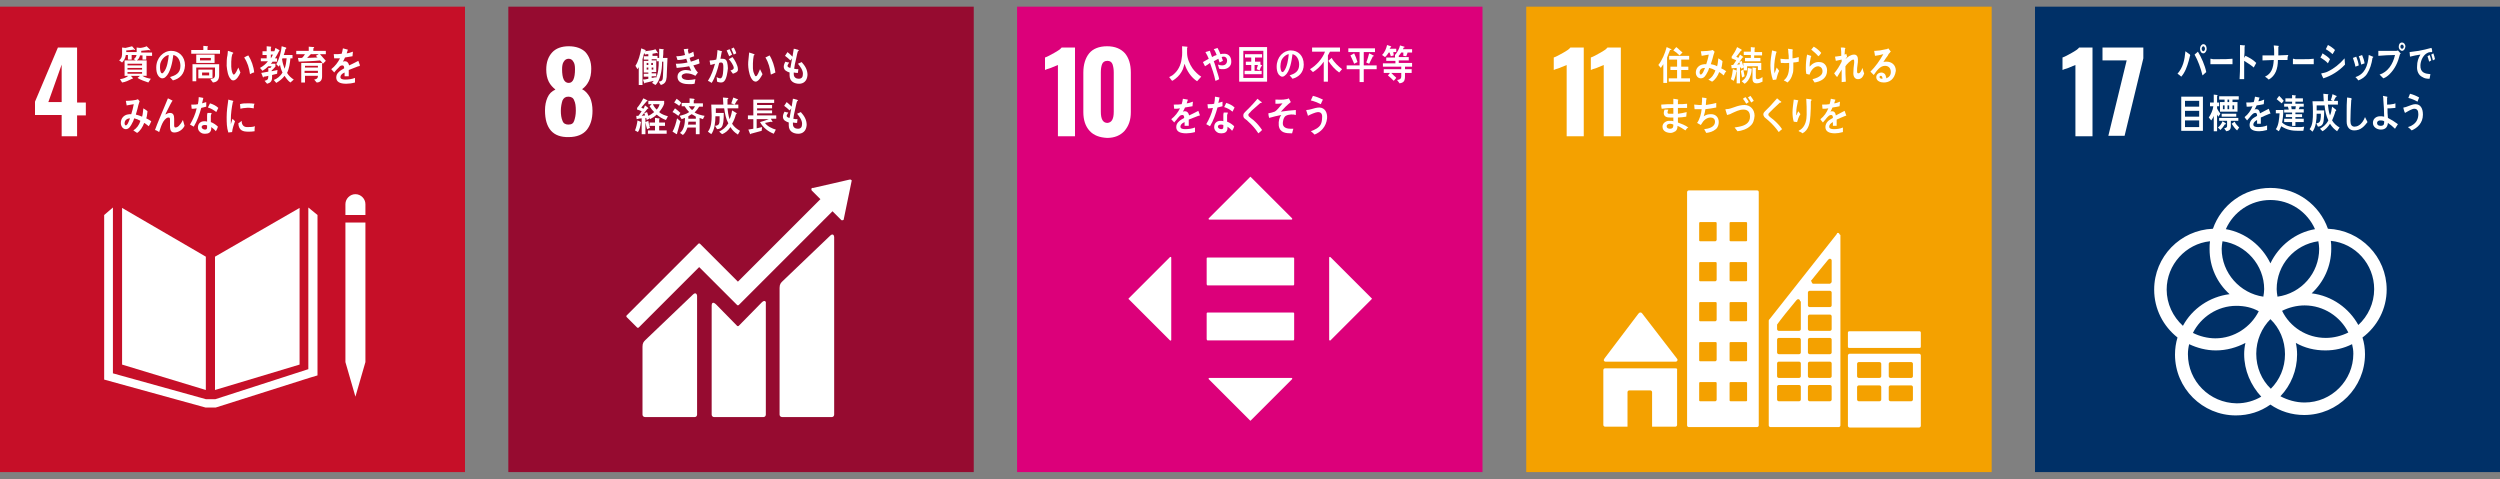<?xml version="1.0" encoding="utf-8"?>
<!-- Generator: Adobe Illustrator 26.0.0, SVG Export Plug-In . SVG Version: 6.00 Build 0)  -->
<svg version="1.1" id="レイヤー_1" xmlns="http://www.w3.org/2000/svg" xmlns:xlink="http://www.w3.org/1999/xlink" x="0px"
	 y="0px" width="600px" height="115px" viewBox="0 0 600 115" style="enable-background:new 0 0 600 115;" xml:space="preserve">
<rect x="0" y="0" width="600" height="115" fill="#808080" stroke="none"/>
<style type="text/css">
	.st0{fill:#C60F28;}
	.st1{fill:#FFFFFF;}
	.st2{fill:#960B30;}
	.st3{fill:#DC007A;}
	.st4{fill:#F4A100;}
	.st5{fill:#003067;}
</style>
<g>
	<g>
		<rect x="-0.1" y="1.6" class="st0" width="111.7" height="111.7"/>
		<g>
			<path class="st1" d="M14.8,27.6H8.4v-3.2l5.5-13h4.6v13.2h2.1v3.1h-2.1v5h-3.7V27.6z M14.8,24.5v-9l-3.2,9H14.8z"/>
		</g>
		<g>
			<polygon class="st1" points="49.4,61.6 29.3,49.9 29.3,87.5 49.4,93.6 			"/>
			<polygon class="st1" points="51.6,61.6 51.6,93.6 71.9,87.5 71.9,49.9 			"/>
			<polygon class="st1" points="83.5,86.9 82.9,86.9 85.3,95.2 87.7,86.9 87.1,86.9 87.7,86.9 87.7,53.4 87.1,53.4 86.5,53.4 
				85.9,53.4 84.7,53.4 84.1,53.4 83.5,53.4 82.9,53.4 82.9,86.9 			"/>
			<polygon class="st1" points="76.2,51.6 74,49.8 74,88.6 51.7,95.8 50.6,95.8 50.4,95.8 49.4,95.8 27.1,89.6 27.1,49.8 25,51.6 
				25,91.1 49.3,97.8 50.4,97.8 50.6,97.8 51.8,97.8 74.2,90.7 76.2,90.1 			"/>
			<path class="st1" d="M87.7,49c0-1.3-1.1-2.4-2.4-2.4c-1.3,0-2.4,1.1-2.4,2.4v2.6h4.8V49z"/>
		</g>
		<g>
			<path class="st1" d="M31.6,13.3l0,1h-0.9v-1.1h-0.5c-0.1,0.7-0.4,1.3-0.9,1.8l-0.7-0.5c0.7-0.6,0.7-1.1,0.7-2c0-0.4,0-0.7,0-1.1
				l0.8,0.1c0.4-0.1,1.3-0.3,1.6-0.4l0.7,0.8c0,0.1-0.1,0.1-0.1,0.1c-0.1,0-0.1,0-0.2-0.1c-0.6,0.1-1.2,0.2-1.8,0.2
				c0,0.1,0,0.3,0,0.4h2.9v0.7H31.6z M35.1,13.4v0.9h-0.9v-1h-0.6c-0.1,0.5-0.4,1-0.8,1.2h2.4v3.7h-1c0.5,0.4,1.4,0.6,2,0.7
				l-0.6,0.9c-0.9-0.3-1.8-0.6-2.6-1.1c0.2-0.2,0.4-0.3,0.6-0.5h-2.2c0.1,0.1,0.5,0.5,0.5,0.6c0,0.1-0.1,0.1-0.1,0.1
				c0,0-0.1,0-0.1,0c-0.8,0.4-1.6,0.8-2.4,0.9l-0.5-0.8c0.7-0.1,1.4-0.3,2-0.8h-0.9v-3.7h2.7c-0.2-0.1-0.3-0.2-0.5-0.3
				c0.5-0.4,0.7-0.7,0.7-1.4c0-0.5,0-0.9,0-1.4l0.8,0.1c0.4,0,1.2-0.2,1.6-0.4l0.8,0.8c0,0,0.1,0.1,0.1,0.1c0,0.1-0.1,0.1-0.1,0.1
				c-0.1,0-0.1,0-0.2-0.1c-0.6,0.1-1.3,0.1-1.9,0.2c0,0.1,0,0.3,0,0.4h2.6v0.8H35.1z M34.1,15.3h-3.5v0.4h3.5V15.3z M34.1,16.3h-3.5
				v0.4h3.5V16.3z M34.1,17.3h-3.5v0.4h3.5V17.3z"/>
			<path class="st1" d="M41.5,19.3c-0.3-0.3-0.5-0.6-0.7-0.8c1.3-0.4,2.5-0.9,2.5-2.7c0-1.2-0.6-2.4-1.7-2.6
				c-0.2,1.7-0.7,4.3-1.9,5.3c-0.2,0.2-0.5,0.3-0.8,0.3c-0.3,0-0.7-0.3-0.9-0.6c-0.4-0.5-0.5-1.3-0.5-2c0-2.3,1.7-4,3.6-4
				c1.8,0,3.3,1.3,3.3,3.5C44.3,17.8,43.1,18.9,41.5,19.3z M38.6,14.9c-0.2,0.4-0.2,0.9-0.2,1.3c0,0.4,0.1,1.4,0.5,1.4
				c0.2,0,0.3-0.2,0.4-0.3c0.8-0.9,1.1-2.9,1.2-4.1C39.7,13.3,38.9,14.1,38.6,14.9z"/>
			<path class="st1" d="M45.9,12.8V12h2.9V11l1,0.1c0.1,0,0.1,0,0.1,0.1c0,0.1-0.1,0.1-0.1,0.2V12h3v0.9H45.9z M51.1,19.8L50.5,19
				c0.6-0.1,1.1-0.2,1.1-1v-1.8h-4.5v3.3h-0.9v-4.1h6.4v2.6C52.6,19.2,52.1,19.7,51.1,19.8z M47.1,15.1v-2h4.4v2H47.1z M47.6,18.8
				v-2.1h3.4v2.1H47.6z M50.6,13.9H48v0.6h2.6V13.9z M50.2,17.4h-1.7v0.7h1.7V17.4z"/>
			<path class="st1" d="M56,19.3c-0.2,0-0.5-0.1-0.6-0.3c-0.7-0.7-0.9-2.1-1-3.2c0-0.9,0-1.8,0.2-2.6c0-0.3,0.1-0.7,0.1-1
				c0.3,0.1,0.9,0.3,1.2,0.4c0,0,0.1,0.1,0.1,0.1c0,0.1-0.1,0.2-0.2,0.2c-0.2,0.5-0.3,1.4-0.3,1.9c0,0.4,0,0.8,0,1.2
				c0,0.4,0.1,0.9,0.2,1.3c0.1,0.2,0.2,0.6,0.4,0.6c0.4,0,0.9-1.3,1.1-1.7l0.5,1.2C57.4,18.2,56.7,19.3,56,19.3z M60,17.8
				c-0.2-1.5-0.6-2.8-1.4-4c0.3-0.2,0.7-0.4,1-0.5c0.7,1.1,1.3,2.7,1.4,4.1C60.7,17.4,60.4,17.6,60,17.8z"/>
			<path class="st1" d="M67,12.2c-0.3,0.6-0.6,1.2-1,1.8h0.5v0.8h-1.1c-0.1,0.2-0.2,0.3-0.4,0.5h1.1v0.7c-0.3,0.3-0.6,0.7-0.9,0.9
				v0.2c0.5-0.1,0.9-0.2,1.4-0.3l-0.1,0.9c-0.4,0.1-0.8,0.2-1.2,0.3v0.6c0,0.9-0.4,1.3-1.2,1.5l-0.6-0.7c0.7-0.2,0.9-0.3,0.9-1.2
				c-0.4,0.1-0.7,0.2-1.1,0.2c0,0.1-0.1,0.2-0.1,0.2c0,0-0.1,0-0.1-0.1l-0.4-1c0.6-0.1,1.1-0.2,1.7-0.3c0-0.3,0-0.6,0-0.9l0.5,0
				c0.1-0.1,0.2-0.3,0.3-0.4h-0.8C64,16.3,63.5,16.7,63,17l-0.6-0.7c0.7-0.4,1.4-0.9,1.9-1.6h-1.7V14H64v-0.8H63v-0.9h1v-1.2l1,0.1
				c0,0,0.1,0,0.1,0.1c0,0.1-0.1,0.1-0.1,0.2v0.8h1.2l-0.6,0.6c0.2-0.5,0.4-0.9,0.5-1.4L67,12c0,0,0.1,0.1,0.1,0.2
				C67.1,12.2,67,12.2,67,12.2z M65,13.2V14c0.2-0.3,0.4-0.6,0.5-0.9H65z M69.7,19.8c-0.5-0.3-1.1-1.1-1.4-1.6
				c-0.5,0.7-1.3,1.3-2,1.7l-0.6-0.7c0.8-0.3,1.6-0.9,2.1-1.8c-0.3-0.6-0.5-1.2-0.6-1.9c-0.1,0.2-0.2,0.4-0.3,0.5l-0.6-0.6
				c0.7-1.1,1.2-3,1.3-4.3l1,0.3c0.1,0,0.1,0.1,0.1,0.2c0,0.1-0.1,0.2-0.2,0.2c-0.1,0.5-0.2,0.9-0.4,1.4h2.1V14h-0.5
				c-0.1,1.1-0.3,2.5-0.8,3.5c0.4,0.7,1,1.2,1.6,1.6L69.7,19.8z M67.8,14l-0.1,0.2c0.1,0.8,0.3,1.5,0.6,2.3c0.3-0.8,0.4-1.6,0.5-2.5
				H67.8z"/>
			<path class="st1" d="M76.7,12.9c0.5,0.6,1,1.1,1.5,1.7l-0.7,0.7c-0.2-0.3-0.4-0.6-0.7-0.8c-1.7,0.2-3.4,0.2-5.1,0.3l-0.2-0.9h0.8
				c0.1,0,0.2,0,0.3-0.1c0.2-0.2,0.4-0.5,0.6-0.8h-2.1v-0.8h3v-1l1.2,0.1c0.1,0,0.1,0.1,0.1,0.1c0,0.1-0.1,0.2-0.2,0.2v0.6h3v0.8
				H76.7z M76,19.8l-0.6-0.7c0.5-0.1,0.9-0.2,0.9-0.9h-3.1v1.6h-0.9v-4.7h5v3.3C77.3,19.3,76.8,19.8,76,19.8z M73.2,15.8v0.4h3.1
				l0-0.4H73.2z M76.3,17h-3.2v0.5h3.2V17z M74.7,12.9c-0.3,0.3-0.7,0.7-1,1c0.8,0,1.7-0.1,2.5-0.1c-0.1-0.1-0.3-0.3-0.4-0.4
				c0.2-0.1,0.5-0.3,0.7-0.4H74.7z"/>
			<path class="st1" d="M86.1,15.9c0,0-0.1,0-0.1,0c-0.6,0.2-1.7,0.7-2.3,0.9v1.5l-1,0c0-0.1,0-0.3,0-0.4v-0.5c-0.7,0.3-1,0.7-1,1.1
				c0,0.4,0.4,0.6,1.1,0.6c0.8,0,1.6-0.1,2.4-0.4l0,1.1c-0.7,0.2-1.5,0.3-2.1,0.3c-1.6,0-2.4-0.5-2.4-1.5c0-0.5,0.2-1,0.7-1.4
				c0.3-0.3,0.7-0.5,1.2-0.8c0-0.4-0.1-0.7-0.4-0.7c-0.3,0-0.6,0.1-0.8,0.4c-0.2,0.2-0.4,0.4-0.6,0.6c-0.3,0.3-0.5,0.6-0.6,0.7
				c-0.1-0.2-0.4-0.4-0.7-0.8c0.9-0.7,1.6-1.6,2.1-2.6C81.2,14,80.7,14,80.2,14c0-0.4-0.1-0.7-0.1-1c0.8,0,1.4,0,1.9-0.1
				c0.1-0.3,0.2-0.7,0.3-1.3l1.1,0.3c0.1,0,0.1,0.1,0.1,0.1s0,0.1-0.1,0.1c0,0.2-0.1,0.4-0.2,0.7c0.4,0,0.9-0.2,1.5-0.4l-0.1,1.1
				c-0.5,0.1-1.1,0.2-1.8,0.3c-0.1,0.3-0.3,0.6-0.5,1c0.2-0.1,0.4-0.1,0.5-0.1c0.5,0,0.8,0.3,1,1c0.7-0.3,1.4-0.7,2.2-1.1l0.4,1.1
				C86.2,15.9,86.2,15.9,86.1,15.9z"/>
			<path class="st1" d="M35.7,30.3c-0.4-0.3-0.7-0.6-1.1-0.8c-0.3,0.9-1,2-1.7,2.4l-0.9-0.6c0.8-0.5,1.4-1.3,1.7-2.3
				c-0.5-0.3-1-0.5-1.5-0.6c-0.1,0.3-0.2,0.7-0.4,1c-0.4,0.8-0.8,1.6-1.6,1.6c-0.7,0-1.2-0.7-1.2-1.5c0-1.1,0.7-1.8,1.5-2
				c0.3-0.1,0.7-0.1,1-0.1c0.2-0.6,0.5-1.7,0.6-2.4l-1.7,0.3l-0.2-1.1h0.1c0.6,0,2.3-0.1,2.8-0.4c0.1,0.2,0.3,0.3,0.4,0.5
				c-0.2,0.6-0.4,1.2-0.5,1.8c-0.1,0.5-0.3,0.9-0.4,1.4c0.5,0.1,1,0.3,1.5,0.5c0.2-0.6,0.2-1.3,0.3-2c0.3,0.2,0.7,0.4,1,0.7
				c-0.1,0.6-0.1,1.2-0.3,1.7c0.4,0.2,0.8,0.4,1.2,0.7C36.1,29.6,35.9,30,35.7,30.3z M29.9,29.6c0,0.2,0.1,0.5,0.3,0.5
				c0.1,0,0.2-0.1,0.3-0.2c0.3-0.3,0.5-1.1,0.7-1.5C30.7,28.4,29.9,28.7,29.9,29.6z"/>
			<path class="st1" d="M41.8,31.8c-1.1,0-1-1.2-1-2.1v-0.9c0-0.3,0-0.6-0.3-0.6c-0.1,0-0.1,0-0.2,0c-1.2,0.4-1.7,2.3-2.1,3.5
				c-0.3-0.2-0.6-0.4-1-0.5c0.3-0.9,0.7-1.8,1.1-2.8c0.4-1,0.9-2.1,1.3-3.1c0.2-0.6,0.5-1.1,0.7-1.7c0.3,0.1,0.8,0.4,1,0.5
				c0,0,0.1,0,0.1,0.1c0,0.1-0.1,0.1-0.1,0.1c-0.6,1-1,2-1.5,2.9c0,0.1-0.1,0.2-0.1,0.3c0.3-0.2,0.7-0.4,1.1-0.4c0.8,0,1,0.6,1,1.4
				c0,0.5,0,1,0,1.5c0,0.2,0,0.6,0.3,0.6c0.4,0,0.8-0.3,1-0.6c0.3-0.3,0.6-0.8,0.8-1.2c0.1,0.5,0.3,0.9,0.4,1.4
				C43.8,31.2,42.8,31.8,41.8,31.8z"/>
			<path class="st1" d="M49.5,25.6c-0.4,0.1-0.8,0.2-1.2,0.3c-0.4,1.5-1,3.2-1.8,4.5c-0.3-0.2-0.6-0.3-0.9-0.5
				c0.7-1.2,1.3-2.5,1.6-3.9c-0.4,0.1-0.8,0.1-1.2,0.1c0-0.3-0.1-0.7-0.1-1c0.1,0,0.3,0,0.5,0c0.4,0,0.8,0,1.1-0.1
				c0.1-0.5,0.2-1.1,0.2-1.7c0.4,0.1,0.8,0.1,1.1,0.2c-0.1,0.4-0.2,0.9-0.3,1.3c0.3-0.1,0.7-0.2,1-0.3
				C49.5,24.9,49.5,25.2,49.5,25.6z M51.8,31.5c-0.3-0.4-0.7-0.7-1.1-1c0,0.1,0,0.2,0,0.3c0,1-0.7,1.3-1.4,1.3c-0.3,0-0.5,0-0.8-0.1
				c-0.5-0.2-1-0.7-1-1.4c0-1,0.7-1.5,1.5-1.5c0.2,0,0.5,0,0.7,0.1c0-0.5,0-0.9,0-1.4c0-0.2,0-0.4,0.1-0.7c0.2,0,0.5,0,0.7,0
				c0,0,0.3,0,0.3,0.1c0,0,0,0,0,0c-0.1,0.2-0.2,0.4-0.2,0.6c0,0.5,0,1,0,1.5c0.6,0.2,1.3,0.7,1.7,1.1C52.2,30.8,52,31.2,51.8,31.5z
				 M49.7,30.1C49.5,30,49.3,30,49.1,30c-0.3,0-0.7,0.1-0.7,0.5c0,0.4,0.5,0.6,0.8,0.6c0.3,0,0.5-0.1,0.5-0.5
				C49.7,30.5,49.7,30.3,49.7,30.1z M51.9,26.9c-0.6-0.5-1.3-0.9-2-1.1l0.5-1c0.7,0.2,1.5,0.6,2,1.1L51.9,26.9z"/>
			<path class="st1" d="M55.7,31.7c-0.3,0-0.6,0.1-0.9,0.1c-0.4-1.2-0.4-2.4-0.4-3.7c0-1.4,0.2-2.8,0.4-4.2l0.7,0.2
				c0.1,0,0.2,0,0.4,0.1c0.1,0,0.1,0,0.1,0.1c0,0.1-0.1,0.1-0.1,0.1c-0.3,1.4-0.5,2.9-0.5,4.3c0,0.4,0,0.7,0,1.1
				c0.1-0.4,0.3-0.9,0.4-1.3c0.2,0.2,0.4,0.4,0.6,0.6C56.1,30,55.8,30.8,55.7,31.7z M61.1,31.5c-0.5,0.1-1.1,0.1-1.5,0.1
				c-1.2,0-2.3-0.2-2.4-2c0.3-0.2,0.6-0.4,0.8-0.6c0,1,0.5,1.5,1.3,1.5c0.6,0,1.3,0,1.9-0.2C61.1,30.6,61.1,31,61.1,31.5z M60.9,26
				c-0.6-0.1-1.3-0.2-1.9-0.1c-0.4,0-0.9,0.1-1.3,0.2c0-0.4-0.1-0.8-0.1-1.1c0.6-0.2,1.2-0.2,1.9-0.2c0.5,0,1,0,1.6,0.1
				C60.9,25.2,60.9,25.6,60.9,26z"/>
		</g>
	</g>
	<g>
		<rect x="122" y="1.6" class="st2" width="111.7" height="111.7"/>
		<g>
			<path class="st1" d="M130.8,26.5c0-1.2,0.2-2.2,0.6-3.1c0.4-0.9,1-1.5,1.9-1.9c-0.6-0.5-1.2-1.1-1.6-1.9
				c-0.4-0.8-0.6-1.8-0.6-2.9c0-1.8,0.5-3.1,1.4-4.1c0.9-1,2.3-1.5,4-1.5s3.1,0.5,4,1.4c0.9,1,1.4,2.3,1.4,4c0,1.2-0.2,2.2-0.6,3
				c-0.4,0.8-0.9,1.4-1.6,1.9c0.8,0.4,1.4,1.1,1.9,2c0.4,0.9,0.6,2,0.6,3.2c0,2-0.5,3.5-1.4,4.6c-0.9,1.1-2.4,1.7-4.3,1.7
				C132.7,33,130.8,30.8,130.8,26.5z M137.8,29c0.2-0.6,0.4-1.4,0.4-2.4c0-1.1-0.1-1.9-0.4-2.5c-0.2-0.6-0.7-0.9-1.4-0.9
				c-0.7,0-1.1,0.3-1.4,0.9c-0.2,0.6-0.4,1.5-0.4,2.5c0,0.9,0.1,1.7,0.4,2.4c0.2,0.6,0.7,0.9,1.4,0.9
				C137.2,29.9,137.6,29.6,137.8,29z M138,16.6c0-0.8-0.1-1.4-0.4-1.8c-0.2-0.4-0.6-0.7-1.1-0.7c-0.5,0-0.9,0.2-1.2,0.7
				c-0.3,0.4-0.4,1.1-0.4,1.8c0,2.2,0.5,3.3,1.6,3.3C137.5,19.9,138,18.8,138,16.6z"/>
		</g>
		<g>
			<path class="st1" d="M199.2,56.6l-11.4,10.9c-0.4,0.4-0.7,0.7-0.7,1.6v30.4c0,0.4,0.3,0.6,0.7,0.6h11.8c0.4,0,0.6-0.3,0.6-0.6
				V56.9C200.2,56.5,199.9,55.9,199.2,56.6"/>
			<path class="st1" d="M166.3,70.7l-11.4,10.9c-0.4,0.4-0.7,0.7-0.7,1.6v16.3c0,0.4,0.3,0.6,0.7,0.6h11.8c0.4,0,0.6-0.3,0.6-0.6V71
				C167.3,70.7,167,70,166.3,70.7"/>
			<path class="st1" d="M204.4,43.4c0-0.1,0-0.2-0.1-0.2c-0.1-0.1-0.1-0.1-0.2-0.1l-0.1,0l-0.1,0l-8.7,2l-0.2,0
				c-0.1,0-0.1,0-0.2,0.1c-0.1,0.1-0.1,0.3,0,0.5l0.1,0.1l2,2l-19.8,19.8l-9.1-9.1c-0.1-0.1-0.3-0.1-0.4,0l-2.5,2.5c0,0,0,0,0,0
				l-14.7,14.7c-0.1,0.1-0.1,0.3,0,0.4l2.5,2.5c0.1,0.1,0.3,0.1,0.4,0l14.5-14.5l6.6,6.6c0,0,0,0,0,0l2.5,2.5c0.1,0.1,0.3,0.1,0.4,0
				l22.5-22.5l2.1,2.1c0.1,0.1,0.3,0.1,0.5,0c0.1-0.1,0.1-0.1,0.1-0.2l0,0L204.4,43.4L204.4,43.4z"/>
			<path class="st1" d="M182.8,72.6l-5.5,5.6c-0.1,0.1-0.3,0.1-0.4,0l-5-5.1c-0.9-0.9-1.1-0.2-1.1,0.2v26.2c0,0.4,0.3,0.6,0.6,0.6
				h11.8c0.4,0,0.6-0.3,0.6-0.6V72.8C183.9,72.5,183.6,71.8,182.8,72.6"/>
		</g>
		<g>
			<path class="st1" d="M160,18.5c-0.1,1.1-0.4,1.6-1.4,1.9l-0.5-0.8c0.7-0.1,1-0.3,1-1.2c0.1-1.2,0.1-2.4,0.1-3.6h-0.3
				c0,1.1-0.1,2.2-0.4,3.3c-0.2,0.8-0.6,1.8-1.2,2.3l-0.8-0.5c0.1-0.2,0.3-0.3,0.4-0.5c-0.7,0.2-1.4,0.3-2.1,0.5
				c0,0.1,0,0.1-0.1,0.1c-0.1,0-0.1-0.1-0.1-0.1l-0.3-0.8c0.4,0,0.9-0.1,1.3-0.2v-0.5h-1.1v-0.7h1.1v-0.3h-1.1v-2.8h1.1v-0.3h-1.1
				v-0.8h1.1V13c-0.3,0-0.5,0-0.8,0.1l-0.2-0.4c-0.1,0.4-0.2,0.8-0.3,1.1c0,0.1-0.1,0.4-0.1,0.4v6.2h-0.9v-4.3
				c-0.1,0.2-0.2,0.4-0.3,0.5l-0.5-0.8c0.7-1,1.2-2.9,1.4-4.2l1,0.4c0,0,0.1,0.1,0.1,0.1c0,0.1-0.1,0.1-0.2,0.1l0,0.1
				c0.6-0.1,2-0.2,2.5-0.5l0.6,0.9c0,0.1-0.1,0.1-0.1,0.1c0,0-0.1,0-0.1-0.1c-0.4,0.1-0.7,0.1-1.1,0.2v0.5h1.2v0.5h0.4v-2.2l0.9,0.1
				c0.1,0,0.2,0,0.2,0.1c0,0.1-0.1,0.1-0.1,0.2c0,0.6,0,1.2-0.1,1.8c0.4,0,0.7,0,1.1,0C160.1,15.4,160.1,16.9,160,18.5z M155.6,15.1
				h-0.4v0.5h0.4V15.1z M155.6,16.2h-0.4v0.5h0.4V16.2z M156.7,15.1h-0.4v0.5h0.4V15.1z M156.8,16.2h-0.4v0.5h0.4V16.2z M157.6,14.8
				v-0.6h-1.2v0.3h1.1v2.8h-1.1v0.3h1.1v0.7h-1.1v0.4c0.3,0,0.6-0.1,1-0.2l0,0.3c0.6-1.2,0.7-2.8,0.7-4.1H157.6z"/>
			<path class="st1" d="M166.4,15.7c0.3,0.6,0.6,1.2,1.1,1.7c-0.2,0.3-0.4,0.5-0.6,0.8c-0.7-0.4-1.4-0.6-2.2-0.6
				c-0.3,0-1.1,0.2-1.1,0.7c0,0.8,1.1,0.9,1.6,0.9c0.6,0,1.1-0.1,1.7-0.2c-0.1,0.4-0.1,0.7-0.2,1.1c-0.4,0.1-0.8,0.1-1.2,0.1
				c-1,0-2.9-0.1-2.9-1.8c0-1.2,1.2-1.6,2-1.6c0.5,0,0.8,0.1,1.3,0.2c-0.2-0.4-0.3-0.7-0.5-1.1c-0.9,0.2-2,0.3-3,0.4l-0.2-1
				c1,0,1.9-0.1,2.8-0.3c-0.1-0.3-0.2-0.6-0.3-0.9c-0.7,0.2-1.4,0.3-2.1,0.3c-0.1-0.3-0.2-0.6-0.3-0.9c0.7,0,1.4-0.1,2.1-0.3
				c-0.1-0.5-0.2-0.9-0.3-1.4c0.3,0,0.7-0.1,1-0.1h0c0.1,0,0.1,0,0.1,0.1c0,0.1,0,0.1-0.1,0.2c0,0.3,0.1,0.6,0.2,0.9
				c0.4-0.1,0.8-0.3,1.1-0.5c0.1,0.4,0.1,0.7,0.2,1.1c-0.4,0.1-0.8,0.3-1.1,0.4c0.1,0.3,0.2,0.6,0.3,0.9c0.7-0.2,1.3-0.4,1.9-0.7
				c0.1,0.4,0.1,0.7,0.2,1.1C167.6,15.4,167,15.5,166.4,15.7z"/>
			<path class="st1" d="M173.8,19.5c-0.3,0.3-0.6,0.3-0.9,0.3c-0.3,0-0.5-0.1-0.8-0.2c0-0.4-0.1-0.7-0.1-1.1
				c0.3,0.2,0.6,0.3,0.9,0.3c0.7,0,0.7-2.2,0.7-2.7c0-0.4,0-1.1-0.5-1.1c-0.2,0-0.3,0-0.5,0.1c-0.3,1.4-1,3.6-1.8,4.8
				c-0.3-0.2-0.6-0.4-0.9-0.5c0.8-1.2,1.3-2.7,1.7-4.1c-0.4,0.1-0.8,0.2-1.1,0.3c0-0.1-0.2-1-0.2-1c0,0,0.1-0.1,0.1-0.1
				c0.1,0,0.1,0,0.2,0c0.4,0,0.9-0.1,1.3-0.2c0.2-0.7,0.2-1.5,0.3-2.3c0.2,0.1,0.5,0.1,0.7,0.2c0.1,0,0.2,0.1,0.3,0.1
				c0,0,0.1,0,0.1,0.1c0,0.1-0.1,0.1-0.1,0.1c-0.1,0.5-0.2,1.1-0.3,1.6c0.2,0,0.3,0,0.5,0c0.6,0,0.9,0.2,1.1,0.8
				c0.1,0.4,0.2,1,0.2,1.5C174.6,17.3,174.4,18.9,173.8,19.5z M175,13.5c-0.2-0.5-0.4-0.9-0.6-1.4l0.7-0.3c0.2,0.4,0.4,0.9,0.6,1.3
				L175,13.5z M175.9,17.7c-0.2-0.3-0.4-0.5-0.6-0.8c0.2,0,0.8-0.2,0.8-0.6c0-0.6-0.8-1.7-1.2-2.1c0.3-0.2,0.6-0.3,0.9-0.5
				c0.5,0.6,1.3,2,1.3,2.9C177.2,17.3,176.4,17.5,175.9,17.7z M176.1,13.1c-0.2-0.5-0.4-0.9-0.6-1.4l0.6-0.3
				c0.2,0.4,0.5,0.9,0.6,1.4L176.1,13.1z"/>
			<path class="st1" d="M181.4,19.6c-0.2,0-0.5-0.1-0.7-0.3c-0.7-0.7-1-2.1-1.1-3.1c-0.1-0.9,0-1.8,0.1-2.6c0-0.3,0.1-0.7,0.1-1
				c0.3,0.1,1,0.3,1.2,0.4c0,0,0.1,0.1,0.1,0.1c0,0.1-0.1,0.2-0.2,0.2c-0.1,0.5-0.2,1.4-0.2,1.9c0,0.4,0,0.8,0,1.2
				c0,0.4,0.1,0.9,0.3,1.3c0.1,0.2,0.2,0.6,0.4,0.6c0.4,0,0.8-1.3,1-1.7l0.6,1.2C182.7,18.4,182.1,19.5,181.4,19.6z M185,17.9
				c-0.2-1.5-0.5-2.8-1.3-4.1c0.3-0.2,0.7-0.3,1-0.5c0.7,1.1,1.2,2.7,1.4,4.1C185.8,17.6,185.4,17.7,185,17.9z"/>
			<path class="st1" d="M191.8,20.1c-1.1,0-2.3-0.5-2.3-2c0-0.2,0-0.5,0-0.7c-0.6-0.2-1.4-0.5-1.4-1.4c0-0.4,0.2-0.9,0.4-1.2
				c0.3,0.1,0.6,0.2,0.9,0.2c-0.1,0.2-0.4,0.6-0.4,0.8c0,0.3,0.5,0.5,0.7,0.5c0.1-0.8,0.3-1.5,0.4-2.3c-0.1,0.2-0.3,0.4-0.4,0.5
				c-0.4-0.4-0.9-0.8-1.3-1.1c0.2-0.3,0.4-0.6,0.6-0.9c0.4,0.3,0.8,0.7,1.2,1.1c0.1-0.6,0.2-1.3,0.3-1.9c0.3,0,0.5,0.1,0.8,0.2
				c0.1,0,0.2,0,0.3,0.1c0.1,0,0.1,0,0.1,0.1c0,0.1-0.1,0.2-0.2,0.2c-0.1,0.2-0.1,0.4-0.2,0.7c-0.1,0.5-0.2,0.9-0.3,1.4
				c-0.2,0.7-0.3,1.4-0.4,2.1c0.3,0.1,0.7,0.1,1,0.1l-0.1,0.9c-0.3,0-0.6,0-1-0.1c0,0.1,0,0.3,0,0.4c0,0.8,0.6,1.1,1.2,1.1
				c0.7,0,1-0.4,1-1.2c0-0.9-0.7-1.8-1.2-2.4c0.3-0.1,0.6-0.3,0.9-0.4c0.8,0.9,1.4,1.8,1.4,3.1C193.7,19.5,192.8,20.1,191.8,20.1z"
				/>
			<path class="st1" d="M153.8,29.5c-0.1,0.7-0.3,1.7-0.7,2.2l-0.7-0.4c0.3-0.7,0.5-1.6,0.6-2.4l0.7,0.3c0.1,0,0.1,0.1,0.1,0.1
				C153.9,29.4,153.9,29.4,153.8,29.5z M159.8,28.8c-0.8-0.3-1.5-0.7-2.2-1.3c-0.5,0.5-1,0.8-1.6,1.1l-0.3-0.5l0.1,0.4
				c-0.2,0.1-0.4,0.2-0.6,0.3c0-0.2-0.1-0.3-0.1-0.5l-0.2,0v3.9H154v-3.8c-0.4,0-0.8,0.1-1.2,0.2l-0.1-0.8c0.2,0,0.3,0,0.5,0
				c0.3-0.3,0.5-0.7,0.8-1.1c-0.4-0.2-0.7-0.3-1.1-0.4v-0.4c0.6-0.7,1.1-1.5,1.5-2.3c0.3,0.1,0.6,0.3,0.8,0.4c0.1,0,0.2,0.1,0.2,0.2
				c0,0.1-0.1,0.1-0.2,0.1c-0.4,0.5-0.9,1-1.3,1.5c0.2,0.1,0.3,0.2,0.5,0.3c0.2-0.2,0.3-0.5,0.4-0.8c0.1,0.1,0.8,0.5,0.8,0.7
				c0,0.1-0.1,0.1-0.2,0.1c-0.5,0.6-0.9,1.2-1.4,1.7c0.3,0,0.5-0.1,0.8-0.1c0-0.2-0.1-0.3-0.2-0.5c0.2-0.1,0.4-0.2,0.7-0.3
				c0.1,0.3,0.2,0.6,0.3,0.9c0.5-0.2,1-0.6,1.4-0.9c-0.4-0.4-0.8-0.9-1.1-1.4l0.5-0.5h-0.8v-0.8h3.8v0.7c-0.2,0.7-0.8,1.5-1.2,2
				c0.5,0.5,1.4,0.8,2.1,1C160.1,28.2,160,28.6,159.8,28.8z M155.3,31c-0.2-0.6-0.3-1.2-0.4-1.7l0.7-0.3c0.1,0.6,0.2,1.2,0.4,1.7
				L155.3,31z M155.5,32.1v-0.8h1.7v-1.1h-1.3v-0.8h1.3v-1.1c0.2,0,0.4,0,0.7,0.1c0.1,0,0.2,0,0.3,0c0,0,0.1,0,0.1,0.1
				c0,0.1-0.1,0.1-0.1,0.2v0.7h1.4v0.8h-1.4v1.1h1.8v0.8H155.5z M156.7,25c0.2,0.5,0.5,0.9,0.9,1.3c0.3-0.3,0.6-0.8,0.7-1.3H156.7z"
				/>
			<path class="st1" d="M162.8,27.8c-0.4-0.3-0.9-0.7-1.4-0.9l0.6-0.9c0.3,0.2,1,0.8,1.3,1.1L162.8,27.8z M162.5,32c0,0,0,0.1,0,0.1
				c0,0,0,0.1-0.1,0.1c-0.1,0-0.9-0.6-1-0.6c0.5-0.8,0.9-2.3,1.1-3.2l0.8,0.7C163,30.1,162.8,31.1,162.5,32z M163,25.4
				c-0.4-0.3-0.8-0.6-1.2-0.8l0.6-0.9c0.3,0.2,0.9,0.7,1.1,1L163,25.4z M168.7,28.6c-0.3-0.1-0.5-0.2-0.8-0.3v3.9H167v-1.6h-2
				c-0.3,0.7-0.5,1.3-1.1,1.8l-0.7-0.5c1-0.8,1.2-2.3,1.2-3.6c-0.3,0.1-0.5,0.2-0.8,0.3l-0.5-0.8c0.8-0.2,1.6-0.4,2.3-0.9
				c-0.4-0.4-0.8-0.9-1.1-1.4h-0.7v-0.8h1.9v-1.1l1,0.1c0.1,0,0.2,0.1,0.2,0.2c0,0.1-0.1,0.1-0.2,0.2v0.7h2.2v0.8h-0.9
				c-0.3,0.5-0.7,1-1.1,1.4c0.6,0.4,1.7,0.7,2.4,0.8L168.7,28.6z M167,29.2h-1.8c0,0.2,0,0.4-0.1,0.7h1.9V29.2z M167,28
				c-0.3-0.2-0.6-0.4-1-0.6c-0.3,0.2-0.5,0.3-0.8,0.5c0,0.2,0,0.4,0,0.6h1.8V28z M165.3,25.5c0.2,0.3,0.5,0.7,0.8,0.9
				c0.3-0.2,0.5-0.5,0.7-0.9H165.3z"/>
			<path class="st1" d="M177.1,32.3c-0.8-0.5-1.3-1-1.8-1.8c-0.5,0.8-1.2,1.4-2,1.7l-0.7-0.6c0.9-0.5,1.6-1,2.2-2
				c-0.6-1.1-0.8-2.3-1-3.6h-2v0c0,0.4,0,0.7,0,1.1h1.9c0,0.7,0,1.5-0.1,2.2c-0.2,1.2-0.5,1.6-1.5,1.7l-0.5-0.8
				c1-0.1,1.1-0.5,1.1-1.6l0-0.7h-1c0,1.4-0.2,3.3-1,4.3l-0.8-0.6c0.8-1,0.9-2.6,0.9-3.9c0-0.9-0.1-1.8-0.1-2.6h2.9
				c0-0.6-0.1-1.2-0.1-1.7l1.1,0.1c0.1,0,0.2,0,0.2,0.1c0,0.1-0.1,0.2-0.2,0.2c0,0.2,0,0.5,0,0.7c0,0.2,0,0.4,0,0.6h2.6V26h-2.6
				c0.1,0.9,0.2,1.7,0.5,2.6c0.3-0.6,0.5-1.4,0.6-2.1l1,0.6c0.1,0,0.1,0.1,0.1,0.2c0,0.1-0.2,0.1-0.2,0.2c-0.2,0.8-0.5,1.5-0.9,2.2
				c0.5,0.8,1.2,1.3,1.9,1.7L177.1,32.3z M176.9,24.1c-0.2,0.3-0.4,0.7-0.6,1l-0.8-0.3c0.2-0.5,0.3-0.9,0.5-1.4l1,0.4
				c0.1,0,0.1,0.1,0.1,0.2C177.1,24,176.9,24.1,176.9,24.1z"/>
			<path class="st1" d="M185.7,32.1c-1.3-0.5-2.5-1.4-3.3-2.8c0.7-0.2,1.4-0.4,2.1-0.7h-2.9v2.2l1.3-0.3l-0.1,0.9
				c-0.9,0.2-1.7,0.5-2.6,0.7c0,0.1-0.1,0.1-0.1,0.1c0,0-0.1,0-0.1-0.1l-0.4-1c0.4-0.1,0.8-0.1,1.2-0.2v-2.3h-1.3v-0.9h1.3v-3.8h5
				v0.8h-4.1v0.5h3.6v0.8h-3.6v0.5h3.6v0.7h-3.6v0.5h4.6v0.8H185l0.4,0.7c0,0.1-0.1,0.1-0.1,0.1c-0.1,0-0.1,0-0.2-0.1
				c-0.5,0.1-1,0.2-1.5,0.3c0.5,0.8,1.8,1.4,2.6,1.6L185.7,32.1z"/>
			<path class="st1" d="M191.6,32.1c-1.1,0-2.3-0.5-2.3-2c0-0.2,0-0.5,0-0.7c-0.6-0.2-1.4-0.5-1.4-1.4c0-0.4,0.2-0.9,0.4-1.2
				c0.3,0.1,0.6,0.2,0.9,0.2c-0.1,0.2-0.4,0.6-0.4,0.8c0,0.3,0.5,0.5,0.7,0.5c0.1-0.8,0.3-1.5,0.4-2.3c-0.1,0.2-0.3,0.4-0.4,0.5
				c-0.4-0.4-0.9-0.8-1.3-1.1c0.2-0.3,0.4-0.6,0.6-0.9c0.4,0.3,0.8,0.7,1.2,1.1c0.1-0.6,0.2-1.3,0.3-1.9c0.3,0,0.5,0.1,0.8,0.2
				c0.1,0,0.2,0,0.3,0.1c0.1,0,0.1,0,0.1,0.1c0,0.1-0.1,0.2-0.2,0.2c-0.1,0.2-0.1,0.4-0.2,0.7c-0.1,0.5-0.2,0.9-0.3,1.4
				c-0.2,0.7-0.3,1.4-0.4,2.1c0.3,0.1,0.7,0.1,1,0.1l-0.1,0.9c-0.3,0-0.6,0-1-0.1c0,0.1,0,0.3,0,0.4c0,0.8,0.6,1.1,1.2,1.1
				c0.7,0,1-0.4,1-1.2c0-0.9-0.7-1.8-1.2-2.4c0.3-0.1,0.6-0.3,0.9-0.4c0.8,0.9,1.4,1.8,1.4,3.1C193.5,31.5,192.6,32.1,191.6,32.1z"
				/>
		</g>
	</g>
	<g>
		<rect x="244.1" y="1.6" class="st3" width="111.7" height="111.7"/>
		<g>
			<path class="st1" d="M253.9,15.6c-0.2,0.1-0.8,0.3-1.7,0.7c-0.7,0.2-1.2,0.4-1.4,0.5v-3c0.6-0.2,1.3-0.6,2.2-1.1
				c0.9-0.5,1.5-0.9,1.8-1.3h3.2v21.3h-4.1V15.6z"/>
			<path class="st1" d="M261.5,31.4c-1-1.1-1.5-2.6-1.5-4.5v-9.5c0-1.9,0.5-3.5,1.4-4.6c0.9-1.1,2.4-1.7,4.3-1.7
				c1.9,0,3.3,0.6,4.3,1.7c0.9,1.1,1.4,2.6,1.4,4.6v9.5c0,1.9-0.5,3.3-1.5,4.5c-1,1.1-2.4,1.7-4.2,1.7
				C263.9,33,262.5,32.5,261.5,31.4z M267.3,26.8v-9.4c0-0.8-0.1-1.4-0.3-2c-0.2-0.5-0.6-0.8-1.2-0.8c-0.7,0-1.1,0.3-1.3,0.8
				c-0.2,0.5-0.3,1.2-0.3,2v9.4c0,1.8,0.5,2.7,1.6,2.7C266.8,29.4,267.3,28.6,267.3,26.8z"/>
		</g>
		<g>
			<g>
				<path class="st1" d="M310.4,75h-20.6c-0.1,0-0.2,0.1-0.2,0.2v6.2c0,0.1,0.1,0.3,0.2,0.3h20.6c0.1,0,0.2-0.1,0.2-0.3v-6.2
					C310.6,75.1,310.5,75,310.4,75"/>
				<path class="st1" d="M310.4,61.8h-20.6c-0.1,0-0.2,0.1-0.2,0.2v6.2c0,0.1,0.1,0.3,0.2,0.3h20.6c0.1,0,0.2-0.1,0.2-0.3V62
					C310.6,61.9,310.5,61.8,310.4,61.8"/>
			</g>
			<g>
				<path class="st1" d="M310.1,52.4l-9.9-9.9c-0.1-0.1-0.2-0.1-0.2,0l-9.9,9.9c-0.1,0.1,0,0.3,0.1,0.3H310
					C310.1,52.7,310.2,52.6,310.1,52.4z"/>
				<path class="st1" d="M319.3,81.7l9.9-9.9c0.1-0.1,0.1-0.2,0-0.2l-9.9-9.9c-0.1-0.1-0.3,0-0.3,0.1v19.8
					C319.1,81.7,319.2,81.8,319.3,81.7z"/>
				<path class="st1" d="M290.1,91l9.9,9.9c0.1,0.1,0.2,0.1,0.2,0l9.9-9.9c0.1-0.1,0-0.3-0.1-0.3h-19.8
					C290.1,90.7,290,90.9,290.1,91z"/>
				<path class="st1" d="M280.8,61.7l-9.9,9.9c-0.1,0.1-0.1,0.2,0,0.2l9.9,9.9c0.1,0.1,0.3,0,0.3-0.1V61.8
					C281.1,61.7,280.9,61.6,280.8,61.7z"/>
			</g>
		</g>
		<g>
			<path class="st1" d="M287.3,19.5c-1.4-0.9-2.5-2.5-3-4.2c-0.1,0.4-0.3,0.9-0.4,1.3c-0.4,0.9-1,1.7-1.8,2.3
				c-0.3,0.2-0.5,0.4-0.8,0.5l-0.7-0.9c0.3-0.2,0.7-0.3,1-0.6c1.1-0.9,1.8-2.2,2-3.8c0.2-1,0.1-2,0.1-3l1.1,0.1c0.1,0,0.2,0,0.2,0.1
				s-0.1,0.2-0.1,0.2c0,0.4,0,0.8,0,1.2c0,1.3,0.6,2.7,1.3,3.7c0.5,0.7,1.4,1.6,2.1,2L287.3,19.5z"/>
			<path class="st1" d="M293.6,16.6c-0.3,0-0.7,0-1-0.1c-0.1-0.3-0.2-0.7-0.3-1c0.3,0.1,0.7,0.2,1,0.2c0.6,0,1.2-0.3,1.2-1.2
				c0-0.5-0.3-0.9-0.8-0.9c-0.2,0-0.3,0-0.5,0.1c0.1,0.3,0.2,0.6,0.3,0.9c-0.3,0.1-0.5,0.3-0.8,0.4c-0.1-0.3-0.2-0.6-0.3-0.9
				c-0.4,0.2-0.7,0.4-1.1,0.6c0.3,0.7,0.5,1.5,0.7,2.2c0.2,0.7,0.5,1.4,0.6,2.1c-0.3,0.2-0.6,0.3-0.9,0.4c-0.3-1.5-0.8-2.9-1.3-4.3
				c-0.4,0.3-0.8,0.6-1.2,0.8c-0.2-0.3-0.3-0.7-0.5-1c0.5-0.3,0.9-0.5,1.4-0.8c-0.2-0.5-0.5-1.1-0.8-1.6c0.1,0,0.9-0.3,1-0.3
				c0.1,0,0.1,0,0.1,0.1c0.2,0.5,0.3,1,0.5,1.4c0.3-0.2,0.7-0.4,1.1-0.5c-0.2-0.5-0.4-1-0.7-1.4c0.3-0.1,0.6-0.2,0.9-0.3
				c0.3,0.5,0.5,1,0.7,1.5c0.3-0.1,0.6-0.1,1-0.1c0.9,0,1.6,0.7,1.6,1.8C295.6,15.9,294.6,16.6,293.6,16.6z"/>
			<path class="st1" d="M297.4,19.6v-8.3h6.7v8.3H297.4z M303.2,12.2h-4.8v6.5h4.8V12.2z M298.7,17.9V17h1.6v-1.4H299v-0.8h1.3v-1
				h-1.5V13h4.1v0.8h-1.7v1h1.3v0.7l0.4,0.2c0,0,0,0,0,0.1c0,0.1-0.1,0.1-0.2,0.1c-0.1,0.3-0.3,0.6-0.4,1l-0.7-0.3
				c0.1-0.3,0.2-0.7,0.3-1h-0.8v1.4h1.7v0.8H298.7z"/>
			<path class="st1" d="M310.2,18.9c-0.2-0.3-0.5-0.6-0.7-0.8c1.2-0.4,2.3-0.9,2.3-2.6c0-1.2-0.6-2.3-1.6-2.5
				c-0.2,1.6-0.6,4.2-1.8,5.1c-0.2,0.2-0.4,0.3-0.7,0.3c-0.3,0-0.6-0.3-0.8-0.5c-0.4-0.5-0.5-1.3-0.5-1.9c0-2.3,1.6-3.9,3.4-3.9
				c1.7,0,3.1,1.2,3.1,3.4C312.9,17.4,311.7,18.5,310.2,18.9z M307.5,14.6c-0.1,0.4-0.2,0.8-0.2,1.3c0,0.4,0.1,1.4,0.5,1.4
				c0.2,0,0.3-0.2,0.4-0.3c0.7-0.9,1-2.8,1.1-4C308.6,13.1,307.8,13.8,307.5,14.6z"/>
			<path class="st1" d="M319.2,12.4c-0.2,0.3-0.3,0.6-0.5,0.9v6.3h-1v-4.8c-0.6,0.9-1.7,2-2.6,2.5l-0.7-0.7c1.4-0.8,3-2.5,3.6-4.2
				h-3.1v-1h6.7v1H319.2z M321.4,17.4c-0.9-0.6-2-1.8-2.6-2.8c0.3-0.2,0.5-0.5,0.8-0.7c0.6,1.1,1.6,2,2.5,2.7L321.4,17.4z"/>
			<path class="st1" d="M327.3,16.6v3.1h-1v-3.1h-3.1v-0.9h3.1v-3.2h-2.7v-0.9h6.4v0.9h-2.7v3.2h3.1v0.9H327.3z M325,15.3
				c-0.3-0.7-0.6-1.4-0.9-2l0.9-0.5c0.3,0.6,0.6,1.4,0.8,2.1L325,15.3z M329.5,13.5c-0.3,0.6-0.6,1.2-0.9,1.8l-0.7-0.3
				c0.3-0.7,0.5-1.5,0.7-2.2l1,0.5c0.1,0,0.1,0.1,0.1,0.2C329.7,13.5,329.6,13.5,329.5,13.5z"/>
			<path class="st1" d="M334.4,12.6l0.1,0.7l-0.7,0.2l-0.3-0.9h-0.2c-0.3,0.4-0.5,0.8-0.9,1.1l-0.7-0.5c0.6-0.6,1-1.5,1.2-2.4
				l0.9,0.3c0,0,0.1,0.1,0.1,0.1c0,0.1-0.1,0.1-0.2,0.2c-0.1,0.1-0.1,0.2-0.2,0.3h1.6v0.8H334.4z M337.2,16l0,0.6h1.6v0.9h-1.6
				c0,1.5,0.1,2.3-1.3,2.5l-0.6-0.8c0.6-0.1,1-0.2,1-0.9v-0.8h-2.4c0.2,0.2,0.5,0.5,0.7,0.7c0.2,0.2,0.4,0.3,0.5,0.5l-0.6,0.7
				c-0.5-0.5-0.9-0.9-1.4-1.3l0.5-0.6h-1.5v-0.9h4.2V16h-4.4v-0.8h3v-0.6h-2.2v-0.8h2.1v-0.7h1c0,0-0.2,0.2-0.2,0.2
				c0,0.1,0.1-0.2,0.1-0.3v0.7h2.4v0.8h-2.4v0.6h3.2V16H337.2z M337.8,12.7l-0.3,0.8l-0.7-0.1l0-0.8h-0.5c-0.1,0.2-0.4,0.6-0.6,0.8
				l-0.8-0.3c0.4-0.5,1-1.5,1.1-2.2l1,0.3c0,0,0.1,0,0.1,0.1c0,0.1-0.1,0.1-0.2,0.1c-0.1,0.1-0.1,0.3-0.2,0.4h2.2v0.8H337.8z"/>
			<path class="st1" d="M287.7,27.8c0,0-0.1,0-0.1,0c-0.6,0.2-1.7,0.7-2.3,0.9v1.5l-1,0c0-0.1,0-0.3,0-0.4v-0.5
				c-0.7,0.3-1,0.7-1,1.1c0,0.4,0.4,0.6,1.1,0.6c0.8,0,1.6-0.1,2.4-0.4l0,1.1c-0.7,0.2-1.5,0.3-2.1,0.3c-1.6,0-2.4-0.5-2.4-1.5
				c0-0.5,0.2-1,0.7-1.4c0.3-0.3,0.7-0.5,1.2-0.8c0-0.4-0.1-0.7-0.4-0.7c-0.3,0-0.6,0.1-0.8,0.4c-0.2,0.2-0.4,0.4-0.6,0.7
				c-0.3,0.3-0.5,0.6-0.6,0.7c-0.1-0.2-0.4-0.4-0.7-0.8c0.9-0.7,1.6-1.6,2.1-2.6c-0.4,0.1-0.9,0.1-1.4,0.1c0-0.4-0.1-0.7-0.1-1
				c0.8,0,1.4,0,1.9-0.1c0.1-0.3,0.2-0.7,0.3-1.3l1.1,0.2c0.1,0,0.1,0.1,0.1,0.1c0,0.1,0,0.1-0.1,0.1c0,0.2-0.1,0.4-0.2,0.7
				c0.4,0,0.9-0.2,1.5-0.4l-0.1,1.1c-0.5,0.1-1.1,0.2-1.8,0.3c-0.1,0.3-0.3,0.6-0.5,1c0.2-0.1,0.4-0.1,0.5-0.1c0.5,0,0.8,0.3,1,1
				c0.7-0.3,1.4-0.7,2.2-1.1l0.4,1.1C287.8,27.7,287.8,27.8,287.7,27.8z"/>
			<path class="st1" d="M293.4,25.5c-0.4,0.1-0.8,0.2-1.2,0.3c-0.4,1.5-1,3.2-1.8,4.5c-0.3-0.2-0.6-0.3-0.9-0.5
				c0.7-1.2,1.3-2.5,1.6-3.9c-0.4,0.1-0.8,0.1-1.2,0.1c0-0.3-0.1-0.7-0.1-1c0.1,0,0.3,0,0.5,0c0.4,0,0.8,0,1.1-0.1
				c0.1-0.5,0.2-1.1,0.2-1.7c0.4,0.1,0.8,0.1,1.1,0.2c-0.1,0.4-0.2,0.9-0.3,1.3c0.3-0.1,0.7-0.2,1-0.3
				C293.4,24.9,293.4,25.2,293.4,25.5z M295.7,31.4c-0.3-0.4-0.7-0.7-1.1-1c0,0.1,0,0.2,0,0.3c0,1-0.7,1.3-1.4,1.3
				c-0.3,0-0.5,0-0.8-0.1c-0.5-0.2-1-0.7-1-1.4c0-1,0.7-1.5,1.5-1.5c0.2,0,0.5,0,0.7,0.1c0-0.5,0-0.9,0-1.4c0-0.2,0-0.4,0.1-0.7
				c0.2,0,0.5,0,0.7,0c0,0,0.3,0,0.3,0.1c0,0,0,0,0,0c-0.1,0.2-0.2,0.4-0.2,0.6c0,0.5,0,1,0,1.5c0.6,0.2,1.3,0.7,1.7,1.1
				C296.1,30.8,295.9,31.1,295.7,31.4z M293.6,30c-0.2-0.1-0.4-0.1-0.6-0.1c-0.3,0-0.7,0.1-0.7,0.5c0,0.4,0.5,0.6,0.8,0.6
				c0.3,0,0.5-0.1,0.5-0.5C293.6,30.4,293.6,30.2,293.6,30z M295.8,26.8c-0.6-0.5-1.3-0.9-2-1.1l0.5-1c0.7,0.2,1.5,0.6,2,1.1
				L295.8,26.8z"/>
			<path class="st1" d="M302,32c-0.7-1.1-1.5-2-2.4-2.8c-0.2-0.2-0.5-0.5-0.7-0.6c-0.1-0.1-0.3-0.2-0.4-0.4
				c-0.1-0.2-0.1-0.3-0.1-0.5c0-0.4,0.2-0.6,0.4-0.8c0.4-0.4,0.8-0.8,1.2-1.2c0.6-0.6,1.2-1.3,1.8-2c0.2,0.2,0.5,0.4,0.7,0.6
				c0.1,0.1,0.2,0.1,0.3,0.2c0,0,0,0,0,0.1c0,0.1-0.2,0.2-0.3,0.1c-0.6,0.5-1.1,1-1.7,1.5c-0.2,0.2-0.5,0.4-0.7,0.7
				c-0.1,0.1-0.2,0.2-0.3,0.3c-0.1,0.1-0.2,0.2-0.2,0.4c0,0.1,0.1,0.2,0.1,0.3c0.3,0.3,0.7,0.6,1.1,0.9c0.8,0.7,1.5,1.5,2.1,2.4
				C302.6,31.5,302.3,31.8,302,32z"/>
			<path class="st1" d="M308.6,27.8c-0.5,0.3-0.8,1.3-0.7,2.1c0.2,0.9,1.3,1,1.9,1c0.2,0,0.4,0,0.6,0c-0.1,0.4-0.2,0.7-0.3,1.1
				l-0.2,0c-1.2,0-2.8-0.1-3-1.9c-0.1-1.1,0.2-2,0.6-2.5c-1,0.2-1.9,0.4-2.9,0.7c-0.1-0.4-0.2-0.7-0.2-1.1c0.5-0.1,1-0.2,1.5-0.4
				c0.5-0.2,1.5-1.5,1.9-2c-0.6,0.1-1.2,0.1-1.7,0.1c0-0.3,0-0.7,0-1c0.9,0,1.7,0.1,2.6-0.1c0.2,0,0.4-0.1,0.6-0.2
				c0.2,0.3,0.3,0.6,0.5,0.9c-0.8,0.6-1.7,1.5-2.4,2.3c1.2-0.2,2.4-0.3,3.6-0.4c0,0.4,0,0.8,0,1.2C310.4,27.4,309.3,27.4,308.6,27.8
				z"/>
			<path class="st1" d="M315.5,32.3c-0.3-0.3-0.6-0.6-0.9-0.8c0.8-0.3,2-0.8,2.4-1.7c0.2-0.4,0.3-1,0.3-1.5c0.1-0.9-0.2-1.4-1-1.4
				c-0.5,0-1.9,0.6-2.4,0.9c0-0.2-0.4-1.2-0.4-1.3c0-0.1,0.1-0.1,0.1-0.1c0.2,0,0.8-0.1,1.1-0.2c0.7-0.2,1.3-0.4,2-0.4
				c1.3,0.1,1.9,1.2,1.8,2.6C318.3,30.4,317,31.7,315.5,32.3z M317,25c-0.8-0.4-1.6-0.7-2.4-0.9c0.2-0.4,0.3-0.7,0.5-1.1
				c0.8,0.2,1.6,0.5,2.4,0.9C317.3,24.3,317.1,24.7,317,25z"/>
		</g>
	</g>
	<g>
		<rect x="366.3" y="1.6" class="st4" width="111.7" height="111.7"/>
		<g>
			<path class="st1" d="M376,15.6c-0.2,0.1-0.8,0.3-1.7,0.7c-0.7,0.2-1.2,0.4-1.4,0.5v-3c0.6-0.2,1.3-0.6,2.2-1.1
				c0.9-0.5,1.5-0.9,1.8-1.3h3.2v21.3H376V15.6z"/>
			<path class="st1" d="M384.9,15.6c-0.2,0.1-0.8,0.3-1.7,0.7c-0.7,0.2-1.2,0.4-1.4,0.5v-3c0.6-0.2,1.3-0.6,2.2-1.1
				c0.9-0.5,1.5-0.9,1.8-1.3h3.2v21.3h-4.1V15.6z"/>
		</g>
		<g>
			<g>
				<path class="st1" d="M385.3,86.8h0.2h16.7c0.2,0,0.4-0.2,0.4-0.4c0-0.1,0-0.2-0.1-0.3l0,0l-8.4-10.9l-0.1-0.1
					c-0.1-0.1-0.2-0.1-0.3-0.1c-0.1,0-0.2,0-0.3,0.1l-0.1,0.1l-0.1,0.1L385.1,86l-0.1,0.2c0,0.1-0.1,0.1-0.1,0.2
					C384.9,86.6,385.1,86.8,385.3,86.8z"/>
				<path class="st1" d="M402.1,88.4h-16.9c-0.2,0-0.4,0.2-0.4,0.4V102c0,0.2,0.2,0.4,0.4,0.4h5.4v-8.3c0-0.2,0.2-0.4,0.4-0.4h5.1
					c0.2,0,0.4,0.2,0.4,0.4v8.3h5.6c0.2,0,0.4-0.2,0.4-0.4V88.8C402.6,88.5,402.4,88.4,402.1,88.4z"/>
			</g>
			<path class="st1" d="M460.6,84.9h-16.7c-0.2,0-0.4,0.2-0.4,0.4v16.9c0,0.2,0.2,0.4,0.4,0.4h16.7c0.2,0,0.4-0.2,0.4-0.4V85.3
				C461,85.1,460.8,84.9,460.6,84.9 M451.5,95.9c0,0.2-0.2,0.4-0.4,0.4h-5c-0.2,0-0.4-0.2-0.4-0.4v-3c0-0.2,0.2-0.4,0.4-0.4h5
				c0.2,0,0.4,0.2,0.4,0.4V95.9z M451.5,90.3c0,0.2-0.2,0.4-0.4,0.4h-5c-0.2,0-0.4-0.2-0.4-0.4v-3c0-0.2,0.2-0.4,0.4-0.4h5
				c0.2,0,0.4,0.2,0.4,0.4V90.3z M459.1,95.9c0,0.2-0.2,0.4-0.4,0.4h-5c-0.2,0-0.4-0.2-0.4-0.4v-3c0-0.2,0.2-0.4,0.4-0.4h5
				c0.2,0,0.4,0.2,0.4,0.4V95.9z M459.1,90.3c0,0.2-0.2,0.4-0.4,0.4h-5c-0.2,0-0.4-0.2-0.4-0.4v-3c0-0.2,0.2-0.4,0.4-0.4h5
				c0.2,0,0.4,0.2,0.4,0.4V90.3z"/>
			<path class="st1" d="M421.7,45.7h-16.4c-0.2,0-0.4,0.2-0.4,0.4v56c0,0.2,0.2,0.4,0.4,0.4h16.4c0.2,0,0.4-0.2,0.4-0.4v-56
				C422.1,45.8,421.9,45.7,421.7,45.7 M411.9,96.1c0,0.1-0.1,0.2-0.2,0.2H408c-0.1,0-0.2-0.1-0.2-0.2v-4.2c0-0.1,0.1-0.2,0.2-0.2
				h3.8c0.1,0,0.2,0.1,0.2,0.2V96.1z M411.9,86.5c0,0.1-0.1,0.2-0.2,0.2H408c-0.1,0-0.2-0.1-0.2-0.2v-4.2c0-0.1,0.1-0.2,0.2-0.2h3.8
				c0.1,0,0.2,0.1,0.2,0.2V86.5z M411.9,76.9c0,0.1-0.1,0.2-0.2,0.2H408c-0.1,0-0.2-0.1-0.2-0.2v-4.2c0-0.1,0.1-0.2,0.2-0.2h3.8
				c0.1,0,0.2,0.1,0.2,0.2V76.9z M411.9,67.3c0,0.1-0.1,0.2-0.2,0.2H408c-0.1,0-0.2-0.1-0.2-0.2v-4.2c0-0.1,0.1-0.2,0.2-0.2h3.8
				c0.1,0,0.2,0.1,0.2,0.2V67.3z M411.9,57.7c0,0.1-0.1,0.2-0.2,0.2H408c-0.1,0-0.2-0.1-0.2-0.2v-4.2c0-0.1,0.1-0.2,0.2-0.2h3.8
				c0.1,0,0.2,0.1,0.2,0.2V57.7z M419.3,96.1c0,0.1-0.1,0.2-0.2,0.2h-3.8c-0.1,0-0.2-0.1-0.2-0.2v-4.2c0-0.1,0.1-0.2,0.2-0.2h3.8
				c0.1,0,0.2,0.1,0.2,0.2V96.1z M419.3,86.5c0,0.1-0.1,0.2-0.2,0.2h-3.8c-0.1,0-0.2-0.1-0.2-0.2v-4.2c0-0.1,0.1-0.2,0.2-0.2h3.8
				c0.1,0,0.2,0.1,0.2,0.2V86.5z M419.3,76.9c0,0.1-0.1,0.2-0.2,0.2h-3.8c-0.1,0-0.2-0.1-0.2-0.2v-4.2c0-0.1,0.1-0.2,0.2-0.2h3.8
				c0.1,0,0.2,0.1,0.2,0.2V76.9z M419.3,67.3c0,0.1-0.1,0.2-0.2,0.2h-3.8c-0.1,0-0.2-0.1-0.2-0.2v-4.2c0-0.1,0.1-0.2,0.2-0.2h3.8
				c0.1,0,0.2,0.1,0.2,0.2V67.3z M419.3,57.7c0,0.1-0.1,0.2-0.2,0.2h-3.8c-0.1,0-0.2-0.1-0.2-0.2v-4.2c0-0.1,0.1-0.2,0.2-0.2h3.8
				c0.1,0,0.2,0.1,0.2,0.2V57.7z"/>
			<path class="st1" d="M461,83.2c0,0.2-0.1,0.3-0.3,0.3h-16.9c-0.2,0-0.3-0.1-0.3-0.3v-3.4c0-0.2,0.2-0.3,0.3-0.3h16.9
				c0.2,0,0.3,0.2,0.3,0.3V83.2z"/>
			<path class="st1" d="M441.5,56.2c-0.1-0.2-0.2-0.3-0.4-0.3c-0.1,0-0.2,0-0.2,0.1c0,0,0,0,0,0l-0.1,0.2l-16.1,20.4l-0.1,0.1
				c-0.1,0.1-0.1,0.2-0.1,0.3v0v25.1c0,0.2,0.2,0.4,0.4,0.4h16.4c0.2,0,0.4-0.2,0.4-0.4V56.4C441.5,56.3,441.5,56.3,441.5,56.2z
				 M434.7,67.3l0.1-0.1c1.1-1.4,3-3.7,3.9-4.8l0.1-0.1c0.1-0.1,0.2-0.2,0.4-0.2c0.2,0,0.4,0.2,0.4,0.4v0.2v0.1v4.8
				c0,0.2-0.2,0.4-0.4,0.5c0,0,0,0,0,0c0,0,0,0,0,0h-3.8h-0.2c0,0,0,0,0,0c0,0,0,0,0,0c-0.2,0-0.4-0.2-0.4-0.5
				C434.6,67.5,434.6,67.4,434.7,67.3z M432.2,95.9c0,0.2-0.2,0.4-0.4,0.4h-4.9c-0.2,0-0.4-0.2-0.4-0.4v-3.1c0-0.2,0.2-0.4,0.4-0.4
				h4.9c0.2,0,0.4,0.2,0.4,0.4V95.9z M432.2,90.3c0,0.2-0.2,0.4-0.4,0.4h-4.9c-0.2,0-0.4-0.2-0.4-0.4v-3.1c0-0.2,0.2-0.4,0.4-0.4
				h4.9c0.2,0,0.4,0.2,0.4,0.4V90.3z M432.2,84.6c0,0.2-0.2,0.4-0.4,0.4h-4.9c-0.2,0-0.4-0.2-0.4-0.4v-3.1c0-0.2,0.2-0.4,0.4-0.4
				h4.9c0.2,0,0.4,0.2,0.4,0.4V84.6z M432.2,72.3v0.1V79c0,0.2-0.2,0.4-0.4,0.4h-4.9c-0.2,0-0.4-0.2-0.4-0.4v-0.8v0
				c0-0.1,0-0.1,0-0.1c0,0,0,0,0,0c0,0,0,0,0-0.1c0,0,0,0,0-0.1c0.6-0.9,3.4-4.4,4.6-5.8l0.1-0.1c0.1-0.1,0.2-0.2,0.4-0.2
				c0.2,0,0.4,0.2,0.4,0.4V72.3z M439.6,95.9c0,0.2-0.2,0.4-0.4,0.4h-4.9c-0.2,0-0.4-0.2-0.4-0.4v-3.1c0-0.2,0.2-0.4,0.4-0.4h4.9
				c0.2,0,0.4,0.2,0.4,0.4V95.9z M439.6,90.3c0,0.2-0.2,0.4-0.4,0.4h-4.9c-0.2,0-0.4-0.2-0.4-0.4v-3.1c0-0.2,0.2-0.4,0.4-0.4h4.9
				c0.2,0,0.4,0.2,0.4,0.4V90.3z M439.6,84.6c0,0.2-0.2,0.4-0.4,0.4h-4.9c-0.2,0-0.4-0.2-0.4-0.4v-3.1c0-0.2,0.2-0.4,0.4-0.4h4.9
				c0.2,0,0.4,0.2,0.4,0.4V84.6z M439.6,79c0,0.2-0.2,0.4-0.4,0.4h-4.9c-0.2,0-0.4-0.2-0.4-0.4v-3.1c0-0.2,0.2-0.4,0.4-0.4h4.9
				c0.2,0,0.4,0.2,0.4,0.4V79z M439.6,73.3c0,0.2-0.2,0.4-0.4,0.4h-4.9c-0.2,0-0.4-0.2-0.4-0.4v-3.1c0-0.2,0.2-0.4,0.4-0.4h4.9
				c0.2,0,0.4,0.2,0.4,0.4V73.3z"/>
		</g>
		<g>
			<path class="st1" d="M400.8,12c-0.2,0.6-0.5,1.2-0.7,1.8v6.1h-0.9v-4.5c-0.2,0.3-0.4,0.6-0.6,0.9l-0.6-0.7c0.9-1.1,1.6-2.8,2-4.3
				l1.1,0.5c0,0,0.1,0.1,0.1,0.1C401,12,400.8,12,400.8,12z M400.5,19.6v-0.8h2v-2h-1.6V16h1.6v-1.7h-1.9v-0.9h4.8v0.9h-1.9V16h1.7
				v0.8h-1.7v2h2.1v0.8H400.5z M403.1,13.3c-0.5-0.5-1-0.9-1.5-1.2l0.7-0.8c0.3,0.2,0.5,0.4,0.8,0.7c0.2,0.2,0.5,0.4,0.7,0.6
				L403.1,13.3z"/>
			<path class="st1" d="M413.7,18.1c-0.4-0.3-0.7-0.6-1.1-0.8c-0.3,0.9-1,1.9-1.7,2.3l-0.9-0.5c0.8-0.4,1.4-1.3,1.7-2.2
				c-0.5-0.3-1-0.5-1.5-0.6c-0.1,0.3-0.2,0.7-0.4,1c-0.4,0.8-0.8,1.5-1.6,1.5c-0.7,0-1.2-0.6-1.2-1.4c0-1,0.7-1.7,1.5-1.9
				c0.3-0.1,0.7-0.1,1-0.1c0.2-0.6,0.5-1.6,0.6-2.3l-1.7,0.3l-0.2-1.1h0.1c0.6,0,2.3-0.1,2.8-0.3c0.1,0.2,0.3,0.3,0.4,0.4
				c-0.2,0.6-0.4,1.2-0.5,1.7c-0.1,0.4-0.3,0.9-0.4,1.3c0.5,0.1,1,0.2,1.5,0.5c0.2-0.6,0.2-1.3,0.3-1.9c0.3,0.2,0.7,0.4,1,0.7
				c-0.1,0.6-0.1,1.1-0.3,1.7c0.4,0.2,0.8,0.4,1.2,0.7C414,17.4,413.8,17.8,413.7,18.1z M407.9,17.4c0,0.2,0.1,0.5,0.3,0.5
				c0.1,0,0.2-0.1,0.3-0.2c0.3-0.3,0.5-1,0.7-1.4C408.6,16.3,407.9,16.5,407.9,17.4z"/>
			<path class="st1" d="M416.7,17.2c-0.1,0.8-0.3,1.5-0.6,2.2l-0.7-0.4c0.3-0.7,0.4-1.7,0.5-2.4l0.8,0.3c0,0,0.1,0.1,0.1,0.1
				C416.8,17.1,416.8,17.2,416.7,17.2z M421.9,16.8v-0.9h-2.6v1h-0.8v-0.7l-0.6,0.3c0-0.1-0.1-0.2-0.1-0.3l-0.2,0v3.8h-0.8v-3.7
				c-0.4,0-0.8,0.1-1.2,0.1l-0.1-0.8c0.1,0,0.3,0,0.4,0c0.1,0,0.1-0.1,0.2-0.2c0.2-0.3,0.4-0.6,0.6-0.9c-0.3-0.2-0.7-0.3-1.1-0.5
				v-0.4c0.5-0.7,1-1.5,1.3-2.3l0.9,0.5c0.1,0,0.2,0.1,0.2,0.2c0,0.2-0.2,0.2-0.2,0.2c-0.4,0.5-0.7,1-1.1,1.4
				c0.2,0.1,0.3,0.2,0.5,0.3c0.1-0.2,0.3-0.5,0.4-0.8l0.7,0.5c0,0,0.1,0.1,0.1,0.1c0,0.1-0.1,0.1-0.2,0.1c-0.4,0.6-0.8,1.2-1.3,1.7
				c0.2,0,0.5,0,0.7-0.1c-0.1-0.2-0.1-0.3-0.2-0.5l0.6-0.3c0.1,0.4,0.3,0.9,0.4,1.4v-0.9h4.3v1.7H421.9z M418.1,18.6
				c-0.1-0.5-0.2-1-0.3-1.6l0.6-0.3c0.1,0.5,0.2,1.1,0.3,1.6L418.1,18.6z M420.4,16.6c0,0.5-0.1,1.1-0.3,1.6
				c-0.3,0.8-0.7,1.5-1.4,1.9l-0.7-0.6c1.2-0.8,1.4-1.7,1.5-3.2l0.9,0.2c0,0,0.1,0,0.1,0.1C420.5,16.5,420.4,16.6,420.4,16.6z
				 M421,13.2v0.7h1.5v0.8h-3.7v-0.8h1.4v-0.7h-1.7v-0.8h1.7v-1.1l0.9,0.1c0.1,0,0.1,0,0.1,0.1c0,0.1-0.1,0.1-0.1,0.2v0.8h1.8v0.8
				H421z M423,19.6c-0.4,0.2-0.9,0.4-1.4,0.4c-0.6,0-1-0.3-1-1.1v-2.7l0.8,0.1c0,0,0.1,0,0.1,0.1c0,0.1-0.1,0.1-0.1,0.1v1.9
				c0,0.5,0.1,0.6,0.5,0.6c0.3,0,0.8-0.3,1.1-0.5L423,19.6z"/>
			<path class="st1" d="M426.3,19.1c-0.3,0-0.6,0.1-0.8,0.1c-0.4-1.1-0.6-2.4-0.6-3.5c0-1.2,0.2-2.4,0.4-3.6
				c0.2,0.1,0.5,0.1,0.7,0.2c0.1,0,0.2,0,0.3,0.1c0.1,0,0.1,0,0.1,0.1c0,0.1-0.1,0.1-0.1,0.1c-0.3,1.2-0.5,2.5-0.5,3.8
				c0,0.4,0,0.8,0.1,1.2c0.2-0.5,0.3-0.9,0.5-1.4c0.2,0.3,0.4,0.5,0.6,0.8C426.7,17.6,426.5,18.3,426.3,19.1z M430.4,15
				c0,0.4,0,0.8,0,1.3c0,0.5,0,1-0.2,1.5c-0.2,0.8-0.6,1.5-1.2,2c-0.3-0.2-0.6-0.4-0.9-0.5c1-0.8,1.2-1.8,1.3-3.1c0-0.4,0-0.8,0-1.1
				c-0.5,0-1,0.1-1.5,0c-0.2,0-0.3,0-0.5,0c0-0.3-0.1-0.7-0.1-1c0.3,0,0.7,0.1,1.1,0.1c0.3,0,0.6,0,0.9,0c0-0.5,0-1.1-0.1-1.6
				c0-0.3,0-0.6-0.1-0.9c0.3,0,0.5,0.1,0.8,0.1c0.1,0,0.2,0,0.3,0.1c0.1,0,0.1,0,0.1,0.1c0,0.1-0.1,0.1-0.1,0.1c0,0.6,0,1.3,0,1.9
				c0.5,0,1-0.2,1.5-0.3c0,0.4,0,0.7,0,1.1C431.3,14.9,430.8,15,430.4,15z"/>
			<path class="st1" d="M436,19.7c-0.2,0-0.3,0.1-0.5,0.1c-0.1-0.1-0.5-0.8-0.5-0.8c0,0,0,0,0,0c0.4-0.1,0.8-0.2,1.2-0.4
				c0.6-0.3,1.2-0.7,1.2-1.5c0-0.7-0.4-1.1-1-1.2c-1,0-1.8,1-2.1,2c-0.3,0-0.5-0.1-0.8-0.2c-0.1-0.5-0.1-1-0.1-1.5
				c0-1,0.1-2.1,0.3-3.1l0.9,0.3c0,0,0.1,0,0.1,0.1c0,0.1-0.1,0.1-0.1,0.2c-0.2,0.8-0.3,1.5-0.3,2.3c0.7-0.8,1.5-1.2,2.4-1.1
				c1,0,1.8,0.8,1.8,2C438.5,18.7,437.2,19.4,436,19.7z M436.4,13.5c-0.5-0.6-1.1-1.1-1.7-1.6c0.2-0.2,0.4-0.5,0.6-0.7
				c0.6,0.3,1.4,1,1.8,1.5C436.9,13,436.7,13.3,436.4,13.5z"/>
			<path class="st1" d="M445.9,19c-0.7,0-1.1-0.6-1.1-1.4c0-0.9,0.1-1.7,0.2-2.5c0-0.1,0-0.3,0-0.4c0-0.2,0-0.4-0.2-0.4
				c-0.5,0-1.6,1.1-1.9,1.6c0,1.2,0,2.5,0.1,3.7l-1,0.1c0-1,0-2,0-3c-0.4,0.6-0.7,1.2-1.1,1.8c-0.3-0.3-0.5-0.6-0.7-0.9
				c0.7-0.8,1.3-1.8,1.8-2.8v-0.5c-0.5,0.1-0.9,0.2-1.4,0.3c-0.1-0.3-0.1-0.7-0.2-1c0.5-0.1,1-0.1,1.5-0.2c0-0.7,0-1.3-0.1-2
				c0.2,0,0.9,0,1,0.1c0.1,0,0.1,0,0.1,0.1c0,0,0,0.1-0.1,0.1c0,0.5-0.1,0.9-0.1,1.4c0.1,0,0.3-0.1,0.4-0.2c0.1,0.2,0.1,0.5,0.2,0.7
				c-0.1,0.2-0.3,0.4-0.4,0.6l0,0c0.6-0.6,1.3-1.1,2.1-1.1c0.6,0,0.9,0.5,0.9,1.1c0,0.5,0,1-0.1,1.4c-0.1,0.5-0.1,1-0.1,1.5v0
				c0,0.2,0,0.5,0.3,0.5c0.5,0,0.8-0.8,1-1.3c0.1,0.4,0.2,0.9,0.4,1.3C447.1,18.6,446.6,19,445.9,19z"/>
			<path class="st1" d="M452.1,19.8c-0.7,0-1.8-0.3-1.8-1.3c0-0.7,0.7-1.1,1.2-1.1c0.5,0,1,0.3,1.1,0.9c0.1,0.2,0.1,0.4,0.1,0.5
				c0.6-0.2,1.1-0.7,1.1-1.5c0-1-0.6-1.5-1.4-1.5c-1.2,0-2,1.2-2.7,2.2c-0.3-0.3-0.5-0.5-0.8-0.8c1.2-1.2,2.2-2.6,3.1-4.2
				c-0.7,0.2-1.3,0.3-2,0.4l-0.2-1.2c0.1,0,0.2,0,0.3,0c0.4,0,0.7-0.1,1.1-0.1c0.5-0.1,1-0.2,1.5-0.3c0.2,0,0.3-0.1,0.5-0.2
				c0.2,0.3,0.4,0.5,0.6,0.8c-0.1,0.1-0.2,0.1-0.2,0.2c-0.2,0.2-0.4,0.4-0.5,0.7c-0.4,0.5-0.8,1.1-1.1,1.6c0.2-0.1,0.5-0.1,0.8-0.1
				c1.1,0,2.2,0.7,2.2,2.2C454.7,19.1,453.4,19.8,452.1,19.8z M451.4,18.2c-0.2,0-0.3,0.1-0.3,0.3c0,0.4,0.5,0.4,0.7,0.4
				C451.8,18.6,451.7,18.2,451.4,18.2z"/>
			<path class="st1" d="M404.5,31.3c-0.6-0.4-1.2-0.8-1.9-1.1c0,0.5-0.1,1-0.5,1.3c-0.3,0.2-0.8,0.4-1.1,0.4c-0.8,0-2-0.3-2-1.5
				c0-0.8,0.7-1.3,1.4-1.4c0.2,0,0.4,0,0.6,0c0.2,0,0.4,0,0.6,0.1c0-0.3,0-0.6,0-0.9c-0.3,0-0.6,0-0.8,0c-0.6,0-1.5-0.1-1.5-1.1
				c0-0.3,0.1-0.6,0.2-0.8l0.9,0c-0.1,0.2-0.2,0.5-0.2,0.7c0,0.3,0.3,0.3,0.5,0.3c0.3,0,0.6,0,0.9,0c0-0.5,0-0.9,0-1.4
				c-0.9,0-1.8,0.1-2.8,0.2c-0.1-0.3-0.1-0.7-0.1-1c1-0.1,1.9-0.1,2.9-0.1c0-0.3,0-0.6,0-0.9l0-0.4c0.2,0,0.5,0.1,0.7,0.1
				c0.1,0,0.2,0,0.4,0.1c0,0,0.1,0,0.1,0.1c0,0.1-0.1,0.1-0.1,0.1c0,0.3,0,0.6,0,0.9c0.7,0,1.5,0,2.2-0.1l0,1c-0.7,0-1.5,0-2.2,0
				c0,0.5,0,0.9,0,1.4c0.7-0.1,1.4-0.2,2.1-0.4l-0.1,1.1c-0.7,0.1-1.3,0.2-2,0.2c0,0.4,0,0.8,0,1.2c0.8,0.3,1.7,0.6,2.5,1.2
				C404.9,30.7,404.7,31,404.5,31.3z M401.6,29.9c-0.2-0.1-0.5-0.2-0.7-0.2c-0.3,0-0.9,0.1-0.9,0.6c0,0.5,0.5,0.6,0.8,0.6
				c0.5,0,0.8-0.2,0.8-0.8C401.6,30,401.6,30,401.6,29.9z"/>
			<path class="st1" d="M411.8,31c-0.7,0.6-1.5,0.8-2.3,0.9c-0.2-0.3-0.3-0.6-0.5-0.9c0.9-0.1,2.6-0.4,2.6-1.8c0-0.7-0.5-1-1.1-1
				c-0.5,0-1.1,0.3-1.4,0.6c-0.4,0.3-0.6,0.8-0.9,1.2l-0.9-0.5c0.6-0.8,1-2.2,1.1-3.3c-0.3,0-0.6,0-1,0h-0.7c0-0.4-0.1-0.7-0.1-1.1
				c0.4,0,0.8,0.1,1.2,0.1c0.2,0,0.4,0,0.6,0c0.1-0.6,0.1-1.2,0.1-1.8c0.2,0,0.5,0.1,0.7,0.1c0.1,0,0.2,0,0.3,0.1
				c0.1,0,0.1,0,0.1,0.1c0,0.1-0.1,0.2-0.1,0.2c0,0.4-0.1,0.8-0.1,1.3c0.8-0.1,1.7-0.3,2.5-0.5l0,1.1c-0.9,0.2-1.8,0.3-2.6,0.4
				c-0.1,0.6-0.2,1.1-0.4,1.7c0.6-0.4,1.1-0.5,1.8-0.5c1,0,1.8,0.7,1.8,1.9C412.5,29.9,412.3,30.6,411.8,31z"/>
			<path class="st1" d="M420.1,30.2c-0.8,0.8-2.1,1.2-3.1,1.3c-0.2-0.3-0.5-0.6-0.7-0.9c0.6-0.1,1.3-0.2,1.9-0.4
				c0.9-0.3,1.8-0.9,1.8-2.2c0-1.3-0.7-1.7-1.6-1.7c-1,0-1.9,0.5-2.8,0.9c-0.3,0.2-0.7,0.3-1.1,0.4c0-0.1-0.4-1.2-0.4-1.3
				c0-0.1,0.1-0.1,0.2-0.1c0.7,0,1.4-0.3,2-0.5c0.8-0.3,1.6-0.5,2.4-0.5c1.3,0,2.4,1,2.4,2.6C421,28.8,420.8,29.6,420.1,30.2z
				 M419.1,24.9c-0.2-0.4-0.5-0.8-0.8-1.2l0.6-0.4c0.3,0.4,0.6,0.7,0.8,1.2L419.1,24.9z M420.3,24.6c-0.3-0.4-0.5-0.9-0.8-1.2
				l0.6-0.4c0.3,0.4,0.6,0.8,0.8,1.2L420.3,24.6z"/>
			<path class="st1" d="M426.9,31.7c-0.7-1-1.5-1.9-2.4-2.7c-0.2-0.2-0.5-0.4-0.7-0.6c-0.1-0.1-0.3-0.2-0.4-0.4
				c-0.1-0.2-0.2-0.3-0.2-0.5c0-0.4,0.2-0.6,0.4-0.8c0.4-0.4,0.8-0.8,1.2-1.2c0.6-0.6,1.1-1.3,1.7-1.9c0.2,0.2,0.5,0.4,0.7,0.6
				c0.1,0.1,0.2,0.1,0.3,0.2c0,0,0,0,0,0.1c0,0.1-0.2,0.2-0.3,0.1c-0.5,0.5-1.1,1-1.6,1.5c-0.2,0.2-0.4,0.4-0.7,0.7
				c-0.1,0.1-0.2,0.2-0.3,0.3c-0.1,0.1-0.2,0.2-0.2,0.4c0,0.1,0.1,0.2,0.1,0.3c0.3,0.3,0.7,0.6,1.1,0.9c0.8,0.7,1.5,1.4,2.1,2.3
				C427.4,31.2,427.1,31.5,426.9,31.7z"/>
			<path class="st1" d="M431.3,29.3c-0.3,0-0.6-0.1-0.8-0.1c-0.2-0.6-0.3-1.5-0.3-2.2c0-1,0.2-2.1,0.3-3.1c0.2,0,0.5,0.1,0.7,0.1
				c0.1,0,0.2,0,0.3,0.1c0,0,0.1,0,0.1,0.1c0,0.1-0.1,0.1-0.1,0.1c-0.2,0.9-0.4,1.8-0.4,2.7c0,0.2,0,0.4,0,0.6c0,0,0,0.1,0,0.1
				c0,0,0-0.1,0.1-0.1c0.1-0.3,0.2-0.6,0.4-0.9l0.5,0.7C431.7,28,431.5,28.6,431.3,29.3z M434.6,24.3c0,1.1,0,2.3-0.1,3.4
				c-0.1,1.8-0.4,3.5-1.9,4.3c-0.2-0.2-0.6-0.4-0.9-0.5c0,0,0,0,0-0.1c0,0,0-0.1,0.1-0.1c0.2-0.1,0.4-0.2,0.6-0.4
				c0.9-0.8,1.2-2.1,1.2-3.4c0-1.3,0-2.6-0.1-3.8c0.2,0,0.5,0.1,0.8,0.1c0.1,0,0.3,0,0.4,0.1c0,0,0.1,0,0.1,0.1
				C434.7,24.2,434.6,24.3,434.6,24.3z"/>
			<path class="st1" d="M443,27.8c0,0-0.1,0-0.1,0c-0.6,0.2-1.6,0.7-2.1,0.9v1.5l-0.9,0c0-0.1,0-0.3,0-0.4v-0.5
				c-0.6,0.3-0.9,0.7-0.9,1.1c0,0.4,0.4,0.6,1.1,0.6c0.8,0,1.5-0.1,2.2-0.4l0,1.1c-0.7,0.2-1.4,0.3-1.9,0.3c-1.5,0-2.3-0.5-2.3-1.5
				c0-0.5,0.2-1,0.6-1.4c0.3-0.3,0.7-0.5,1.2-0.8c0-0.4-0.1-0.7-0.4-0.7c-0.3,0-0.5,0.1-0.8,0.4c-0.2,0.2-0.4,0.4-0.6,0.7
				c-0.3,0.3-0.5,0.6-0.6,0.7c-0.1-0.2-0.4-0.4-0.6-0.8c0.9-0.7,1.5-1.6,1.9-2.6c-0.4,0.1-0.9,0.1-1.4,0.1c0-0.4-0.1-0.7-0.1-1
				c0.7,0,1.3,0,1.8-0.1c0.1-0.3,0.2-0.7,0.3-1.3l1,0.2c0.1,0,0.1,0.1,0.1,0.1c0,0.1,0,0.1-0.1,0.1c0,0.2-0.1,0.4-0.2,0.7
				c0.4,0,0.9-0.2,1.4-0.4l-0.1,1.1c-0.4,0.1-1,0.2-1.7,0.3c-0.1,0.3-0.3,0.6-0.5,1c0.2-0.1,0.3-0.1,0.4-0.1c0.5,0,0.8,0.3,0.9,1
				c0.6-0.3,1.3-0.7,2.1-1.1l0.4,1.1C443.1,27.8,443.1,27.8,443,27.8z"/>
		</g>
	</g>
	<g>
		<rect x="488.4" y="1.6" class="st5" width="111.7" height="111.7"/>
		<g>
			<path class="st1" d="M498.1,15.6c-0.2,0.1-0.8,0.3-1.7,0.7c-0.7,0.2-1.2,0.4-1.4,0.5v-3c0.6-0.2,1.3-0.6,2.2-1.1
				c0.9-0.5,1.5-0.9,1.8-1.3h3.2v21.3h-4.1V15.6z"/>
			<path class="st1" d="M510.4,14.5h-5.8v-3.1h9.8V14l-4.5,18.6h-3.9L510.4,14.5z"/>
		</g>
		<path class="st1" d="M572.8,69.5c0-7.9-6.3-14.3-14.1-14.6c-2-5.7-7.4-9.8-13.8-9.8c-6.4,0-11.8,4.1-13.8,9.8
			c-7.8,0.3-14.1,6.7-14.1,14.6c0,4.7,2.2,8.8,5.6,11.5c-0.4,1.3-0.6,2.7-0.6,4.1c0,8.1,6.6,14.6,14.6,14.6c3.1,0,5.9-0.9,8.3-2.6
			c2.3,1.6,5.1,2.5,8.1,2.5c8.1,0,14.6-6.6,14.6-14.6c0-1.4-0.2-2.7-0.6-4C570.6,78.3,572.8,74.1,572.8,69.5 M556.6,59.7
			c0,5.9-4.3,10.7-10,11.5c-0.1-0.6-0.2-1.2-0.2-1.8c0-5.9,4.3-10.7,10-11.5C556.5,58.5,556.6,59.1,556.6,59.7 M545,93.3
			c-2.2-2.1-3.5-5.1-3.5-8.4c0-3.2,1.3-6.2,3.4-8.3c2.2,2.1,3.5,5.1,3.5,8.4C548.4,88.3,547.1,91.2,545,93.3 M533.4,57.9
			c5.6,0.8,10,5.7,10,11.5c0,0.6-0.1,1.2-0.2,1.8c-5.6-0.8-10-5.7-10-11.5C533.2,59.1,533.3,58.5,533.4,57.9 M542.1,74.7
			c-1.9,3.8-5.9,6.5-10.4,6.5c-1.9,0-3.8-0.5-5.4-1.3c1.9-3.8,5.9-6.5,10.4-6.5C538.7,73.4,540.5,73.8,542.1,74.7 M547.7,74.6
			c1.6-0.8,3.5-1.3,5.4-1.3c4.6,0,8.6,2.7,10.5,6.5c-1.6,0.8-3.5,1.3-5.4,1.3C553.6,81.1,549.6,78.5,547.7,74.6 M544.9,48
			c4.8,0,8.9,2.9,10.7,7c-4.7,0.8-8.7,4-10.7,8.2c-2-4.2-6-7.4-10.7-8.2C536,50.9,540.1,48,544.9,48 M520,69.5c0-6,4.6-11,10.4-11.6
			c-0.1,0.6-0.1,1.2-0.1,1.9c0,4.3,1.8,8.1,4.8,10.8c-4.8,0.6-9,3.5-11.2,7.6C521.5,76,520,72.9,520,69.5 M525.1,85
			c0-0.8,0.1-1.6,0.3-2.4c1.9,0.9,4.1,1.5,6.4,1.5c2.6,0,5-0.7,7.1-1.8c-0.2,0.9-0.3,1.8-0.3,2.7c0,3.9,1.6,7.5,4.1,10.2
			c-1.7,1-3.7,1.6-5.9,1.6C530.3,96.7,525.1,91.5,525.1,85 M564.8,84.9c0,6.4-5.2,11.7-11.7,11.7c-2.1,0-4.1-0.6-5.8-1.5
			c2.5-2.6,4-6.2,4-10c0-1-0.1-1.9-0.3-2.8c2.1,1.2,4.5,1.8,7.1,1.8c2.3,0,4.4-0.5,6.4-1.5C564.7,83.4,564.8,84.1,564.8,84.9
			 M554.8,70.4c2.9-2.7,4.7-6.5,4.7-10.7c0-0.6,0-1.3-0.1-1.9c5.9,0.6,10.4,5.6,10.4,11.6c0,3.4-1.5,6.5-3.8,8.6
			C563.8,74,559.7,71,554.8,70.4"/>
		<g>
			<path class="st1" d="M525.6,13.4c-0.1,0.4-0.2,0.8-0.3,1.2c-0.4,1.4-0.9,2.8-1.8,3.8c-0.3-0.3-0.6-0.5-0.9-0.7
				c1.3-1.5,1.7-3.2,1.9-5.4l1.1,0.8c0,0,0,0.1,0,0.1C525.7,13.4,525.7,13.4,525.6,13.4z M528.6,18.1c-0.4-1.7-1.1-3.6-1.9-5
				l0.8-0.7c0.8,1.3,1.7,3.3,2,4.9L528.6,18.1z M528.8,12.8c-0.5,0-0.8-0.5-0.8-1.1c0-0.6,0.4-1.1,0.8-1.1c0.5,0,0.8,0.5,0.8,1.1
				C529.6,12.3,529.2,12.8,528.8,12.8z M528.8,11.1c-0.2,0-0.4,0.3-0.4,0.6c0,0.3,0.2,0.6,0.4,0.6c0.2,0,0.4-0.3,0.4-0.6
				C529.2,11.4,529,11.1,528.8,11.1z"/>
			<path class="st1" d="M535.8,15.4c-0.4,0-0.8,0-1.2,0c-0.4,0-3.1,0-4.1,0c0-0.4,0-0.9,0-1.2c0-0.1,0.1-0.2,0.1-0.1
				c0.1,0,0.4,0.1,0.5,0.1c0.5,0,1.2,0,1.7,0c1.1,0,1.8,0,3-0.1C535.8,14.5,535.8,15,535.8,15.4z"/>
			<path class="st1" d="M540.9,16.2c-0.7-0.6-1.5-1.1-2.3-1.6c0,0.2,0,0.3,0,0.5v2.2c0,0.6,0,1.2,0,1.7h-1.1
				c0.1-1.3,0.1-2.5,0.1-3.8c0-1.5,0-2.9,0-4.4l1.1,0.1c0.1,0,0.1,0,0.1,0.1c0,0.1-0.1,0.1-0.1,0.2c0,0.9,0,1.8-0.1,2.7
				c0.1-0.2,0.2-0.3,0.3-0.5c0.9,0.4,1.8,0.9,2.6,1.7C541.3,15.5,541.1,15.8,540.9,16.2z"/>
			<path class="st1" d="M549,14.4c-0.4,0-0.8,0-1.1,0h-1.2c0,2.1-0.6,3.8-2.2,4.7c-0.3-0.3-0.6-0.5-0.9-0.7c1.5-0.7,2-2,2.1-4
				c-0.9,0-1.8,0.1-2.7,0.1c0-0.4,0-0.8,0-1.2c0.5,0,1,0,1.5,0h1c0.1,0,0.2,0,0.3,0c0-0.1,0-0.3,0-0.4c0-0.7,0-1.3-0.1-2l1.1,0.1
				c0,0,0.1,0,0.1,0.1c0,0.1-0.1,0.1-0.1,0.2l0,2c0.8,0,1.6-0.1,2.4-0.1C549,13.6,549,14,549,14.4z"/>
			<path class="st1" d="M555.3,15.4c-0.4,0-0.8,0-1.2,0c-0.4,0-2.8,0-3.8,0c0-0.4,0-0.9,0-1.2c0-0.1,0.1-0.2,0.1-0.1
				c0.1,0,0.4,0.1,0.5,0.1c0.5,0,1.7,0,2.2,0c1.1,0,1,0,2.2-0.1C555.3,14.5,555.3,15,555.3,15.4z"/>
			<path class="st1" d="M558.7,15.2c-0.5-0.6-1.2-1-1.8-1.4c0.2-0.3,0.4-0.7,0.5-1c0.6,0.4,1.3,0.8,1.8,1.4L558.7,15.2z M557.6,18.8
				c-0.1-0.1-0.5-1.1-0.5-1.1c0-0.1,0.1-0.1,0.1-0.1c0.5-0.1,1-0.2,1.4-0.4c1.5-0.7,2.9-1.8,4.1-3.2c0,0.5,0.1,1,0.1,1.5
				C561.3,17.1,559.5,18.2,557.6,18.8z M559.8,13c-0.5-0.5-1.1-0.9-1.6-1.2c0.2-0.3,0.3-0.7,0.5-1c0.6,0.3,1.2,0.7,1.7,1.2
				C560.2,12.4,560,12.7,559.8,13z"/>
			<path class="st1" d="M565.3,16c-0.1-0.7-0.4-1.4-0.6-2.1l0.8-0.3c0.3,0.7,0.5,1.4,0.6,2.1C565.9,15.8,565.6,15.9,565.3,16z
				 M569.4,13.9c-0.2,1.4-0.6,2.7-1.3,3.8c-0.5,0.8-1.3,1.3-2.1,1.6c-0.2-0.3-0.4-0.5-0.7-0.8c2.2-0.7,3-2.6,3.2-5.3l1,0.4
				c0,0,0.1,0,0.1,0.1C569.5,13.8,569.5,13.8,569.4,13.9z M566.7,15.5c-0.2-0.7-0.3-1.4-0.6-2c0.3-0.1,0.6-0.2,0.8-0.3
				c0.3,0.7,0.5,1.3,0.6,2C567.3,15.3,567,15.4,566.7,15.5z"/>
			<path class="st1" d="M576,13c-0.5,2-1.2,3.5-2.5,4.8c-0.4,0.4-0.9,0.8-1.5,1c-0.3-0.3-0.6-0.6-0.9-0.9c1.9-0.6,3.2-2.4,3.7-4.7
				c-1.3,0-2.7,0.1-4,0.2c0-0.4,0-0.8,0-1.2c0.4,0,0.7,0,1.1,0c0.7,0,1.4,0,2.1,0c0.4,0,0.7,0,1.1,0c0.2,0,0.2,0,0.4-0.1
				c0.1,0.1,0.7,0.8,0.7,0.8C576.1,12.9,576,13,576,13z M576.5,12.2c-0.4,0-0.8-0.4-0.8-1c0-0.6,0.3-1,0.8-1c0.4,0,0.8,0.4,0.8,1
				C577.2,11.8,576.9,12.2,576.5,12.2z M576.5,10.7c-0.2,0-0.4,0.2-0.4,0.5c0,0.3,0.2,0.5,0.4,0.5c0.2,0,0.4-0.2,0.4-0.5
				C576.9,11,576.7,10.7,576.5,10.7z"/>
			<path class="st1" d="M583.7,12.5C583.6,12.5,583.6,12.4,583.7,12.5c-0.4,0-0.8,0-1.1,0.2c-0.9,0.4-1.6,1.6-1.7,2.9
				c-0.1,1.9,1.2,2.1,2.4,2.2c-0.1,0.4-0.1,0.7-0.2,1.1c0,0-0.1,0-0.2,0c-0.5,0-1.1-0.1-1.5-0.4c-0.9-0.4-1.4-1.4-1.3-2.6
				c0-1.1,0.3-2,0.8-2.8c-0.8,0.1-1.7,0.3-2.5,0.5c0-0.4-0.1-0.7-0.1-1.1c0.8-0.1,1.5-0.2,2.2-0.3c1-0.2,2-0.4,3-0.7
				C583.6,11.4,583.8,12.3,583.7,12.5C583.7,12.4,583.7,12.5,583.7,12.5z M583,14.8c-0.1-0.5-0.3-0.9-0.4-1.3l0.5-0.3
				c0.2,0.4,0.3,0.9,0.4,1.3L583,14.8z M583.9,14.5c-0.1-0.5-0.3-1-0.4-1.4l0.5-0.3c0.2,0.5,0.3,0.9,0.4,1.4L583.9,14.5z"/>
			<path class="st1" d="M523.5,31.4v-8.2h5.2v8.2H523.5z M527.8,24.2h-3.4v1.4h3.4V24.2z M527.8,26.6h-3.4V28h3.4V26.6z M527.8,28.9
				h-3.4v1.6h3.4V28.9z"/>
			<path class="st1" d="M532.4,28c-0.1-0.2-0.2-0.3-0.3-0.5v4h-0.8v-3.7c-0.1,0.4-0.4,0.8-0.6,1.1l-0.6-0.7c0.5-0.7,1-1.8,1.1-2.7
				h-0.8v-0.9h0.9v-1.9l0.8,0.1c0.1,0,0.1,0,0.1,0.1c0,0.1-0.1,0.1-0.1,0.2v1.5h0.5v0.9h-0.5V26c0.2,0.5,0.5,0.9,0.8,1.3
				C532.7,27.5,532.6,27.8,532.4,28z M534,29.8c-0.3,0.5-0.7,1-1.1,1.4l-0.6-0.6c0.4-0.3,0.9-0.9,1.1-1.5l0.8,0.5c0,0,0,0,0,0.1
				C534.2,29.9,534.1,29.9,534,29.8z M535.8,23.9v0.6h1.2v2.3h-4.2v-2.3h1.1v-0.6h-1.3v-0.8h4.7v0.8H535.8z M535.4,29
				c0,0.4,0,0.9,0,1.3c0,0.9-0.5,1.1-1.1,1.2l-0.5-0.7c0.3-0.1,0.7-0.1,0.7-0.6V29h-1.9v-0.7h4.6V29H535.4z M533.2,28v-0.7h3.5V28
				H533.2z M533.9,25.3h-0.4v0.9h0.4V25.3z M535,23.9h-0.4v0.6h0.4V23.9z M535,25.3h-0.4v0.9h0.4V25.3z M536.9,31.3
				c-0.5-0.4-0.9-1-1.3-1.6l0.7-0.5c0.3,0.6,0.7,1,1.1,1.4L536.9,31.3z M536.2,25.3h-0.4v0.9h0.4V25.3z"/>
			<path class="st1" d="M544.8,27.3c0,0-0.1,0-0.1,0c-0.6,0.2-1.6,0.7-2.1,0.9v1.5l-0.9,0c0-0.1,0-0.3,0-0.4v-0.5
				c-0.6,0.3-0.9,0.7-0.9,1.1c0,0.4,0.4,0.6,1.1,0.6c0.8,0,1.5-0.1,2.2-0.4l0,1.1c-0.7,0.2-1.4,0.3-1.9,0.3c-1.5,0-2.3-0.5-2.3-1.5
				c0-0.5,0.2-1,0.6-1.4c0.3-0.3,0.7-0.5,1.2-0.8c0-0.4-0.1-0.7-0.4-0.7c-0.3,0-0.5,0.1-0.8,0.4c-0.2,0.2-0.4,0.4-0.6,0.7
				c-0.3,0.3-0.5,0.6-0.6,0.7c-0.1-0.2-0.4-0.4-0.6-0.8c0.9-0.7,1.5-1.6,1.9-2.6c-0.4,0.1-0.9,0.1-1.4,0.1c0-0.4-0.1-0.7-0.1-1
				c0.7,0,1.3,0,1.8-0.1c0.1-0.3,0.2-0.7,0.3-1.3l1,0.2c0.1,0,0.1,0.1,0.1,0.1c0,0.1,0,0.1-0.1,0.1c0,0.2-0.1,0.4-0.2,0.7
				c0.4,0,0.9-0.2,1.4-0.4l-0.1,1.1c-0.4,0.1-1,0.2-1.7,0.3c-0.1,0.3-0.3,0.6-0.5,1c0.2-0.1,0.3-0.1,0.4-0.1c0.5,0,0.8,0.3,0.9,1
				c0.6-0.3,1.3-0.7,2.1-1.1l0.4,1.1C544.9,27.3,544.9,27.3,544.8,27.3z"/>
			<path class="st1" d="M552.8,31.4c-0.4,0-0.8,0-1.2,0c-1.5,0-2.7-0.2-4.1-1.1c-0.2,0.4-0.3,0.8-0.6,1.2l-0.7-0.5
				c0.7-0.9,0.8-2.6,0.9-3.8h-0.9v-0.8h1.8c0,0.9-0.1,2.1-0.3,3c1.1,1.1,2.7,1.1,4,1.1c0.4,0,0.9,0,1.3-0.1L552.8,31.4z M547.6,24.8
				c-0.4-0.3-0.8-0.7-1.2-1L547,23c0.3,0.3,0.8,0.8,1.1,1.2L547.6,24.8z M552,25.5c-0.1,0.2-0.2,0.5-0.3,0.7h1.2V27h-2v0.4h1.6v0.7
				h-1.6v0.4h2v0.8h-2v0.9h-0.8v-0.9h-1.9v-0.8h1.9v-0.4h-1.5v-0.7h1.5V27h-1.9v-0.7h1.1c-0.1-0.2-0.1-0.5-0.2-0.7h-0.9v-0.7h1.9
				v-0.5h-1.6v-0.8h1.6v-0.8l0.8,0.1c0.1,0,0.1,0,0.1,0.1c0,0.1-0.1,0.1-0.1,0.1v0.5h1.8v0.8h-1.8v0.5h2v0.7H552z M549.9,25.5
				c0,0.3,0.1,0.5,0.1,0.7h0.9c0-0.3,0.1-0.5,0.1-0.7H549.9z"/>
			<path class="st1" d="M560.9,31.5c-0.7-0.5-1.2-1-1.7-1.8c-0.5,0.8-1.1,1.4-1.8,1.8l-0.6-0.6c0.8-0.5,1.5-1,2-2
				c-0.5-1.1-0.8-2.3-0.9-3.6H556v0.1c0,0.4,0,0.7,0,1.1h1.8c0,0.7,0,1.5-0.1,2.2c-0.1,1.2-0.5,1.6-1.4,1.7l-0.4-0.8
				c0.9-0.1,1-0.5,1.1-1.6l0-0.7H556c0,1.4-0.2,3.3-1,4.3l-0.7-0.6c0.8-1,0.8-2.6,0.8-4c0-0.9,0-1.8-0.1-2.7h2.7
				c0-0.6-0.1-1.2-0.1-1.8l1,0.1c0.1,0,0.2,0,0.2,0.1c0,0.1-0.1,0.2-0.1,0.2c0,0.2,0,0.5,0,0.7c0,0.2,0,0.4,0,0.6h2.4v0.9h-2.4
				c0.1,0.9,0.2,1.8,0.5,2.6c0.3-0.6,0.4-1.4,0.5-2.1l0.9,0.7c0,0,0.1,0.1,0.1,0.2c0,0.1-0.2,0.2-0.2,0.2c-0.2,0.8-0.5,1.5-0.8,2.2
				c0.5,0.8,1.1,1.3,1.8,1.7L560.9,31.5z M560.6,23.3c-0.2,0.3-0.4,0.7-0.5,1l-0.7-0.3c0.2-0.5,0.3-0.9,0.4-1.4l0.9,0.4
				c0.1,0,0.1,0.1,0.1,0.2C560.8,23.2,560.7,23.2,560.6,23.3z"/>
			<path class="st1" d="M567,30.6c-0.6,0.5-1.3,0.7-2,0.7c-1.1,0-1.8-0.8-1.8-2.1c0-0.2,0-0.4,0-0.5c0-0.5,0-1,0-1.6
				c0-1.2,0-2.5,0.1-3.7c0.2,0,0.5,0.1,0.7,0.1c0.1,0,0.2,0,0.3,0.1c0.1,0,0.1,0.1,0.1,0.2c0,0.1-0.1,0.1-0.1,0.2
				c-0.1,1.7-0.2,3.4-0.2,5c0,0.9,0.3,1.4,1,1.4c0.3,0,0.7-0.1,1-0.3c0.7-0.4,1.2-1.2,1.5-2l0.6,1.2C567.9,29.7,567.4,30.3,567,30.6
				z"/>
			<path class="st1" d="M574.8,30.9c-0.5-0.5-1.1-1-1.7-1.4c-0.1,1.2-0.8,1.6-1.7,1.6c-0.8,0-1.9-0.5-1.9-1.6c0-1.1,0.9-1.6,1.7-1.6
				c0.3,0,0.6,0,1,0.1c0-1.3-0.1-2.7-0.2-4c0-0.3,0-0.7-0.1-1l1,0.2c0,0,0.1,0.1,0.1,0.1c0,0.1,0,0.1-0.1,0.1c0,0.1,0,0.2,0,0.4
				c0,0.4,0,0.8,0,1.3h0.1c0.4,0,0.7,0,1.1-0.1c0.3,0,0.5-0.1,0.8-0.2c0,0.4,0,0.7,0,1.1c-0.4,0-0.9,0.1-1.3,0.1c-0.2,0-0.4,0-0.6,0
				c0,0.8,0,1.5,0.1,2.3c0.8,0.4,1.6,0.9,2.4,1.5L574.8,30.9z M572.2,29.1c-0.3-0.2-0.7-0.2-1-0.2c-0.3,0-0.7,0.2-0.7,0.6
				c0,0.6,0.5,0.7,0.9,0.7c0.5,0,0.8-0.2,0.8-0.8V29.1z"/>
			<path class="st1" d="M578.8,31.3c-0.3-0.3-0.6-0.6-0.9-0.8c0.8-0.2,1.8-0.8,2.2-1.7c0.2-0.4,0.3-0.9,0.3-1.4c0-0.9-0.3-1.3-1-1.3
				c-0.5,0-1.7,0.7-2.2,1c-0.1-0.1-0.4-1.1-0.4-1.2c0-0.1,0.1-0.1,0.1-0.1c0.2,0,0.8-0.2,1-0.3c0.6-0.2,1.2-0.5,1.8-0.5
				c1.2,0,1.8,1,1.8,2.5C581.5,29.5,580.2,30.7,578.8,31.3z M580.2,24.4c-0.7-0.4-1.4-0.7-2.2-0.9c0.1-0.3,0.3-0.7,0.4-1
				c0.8,0.2,1.5,0.5,2.2,0.9C580.5,23.7,580.3,24,580.2,24.4z"/>
		</g>
	</g>
</g>
</svg>
